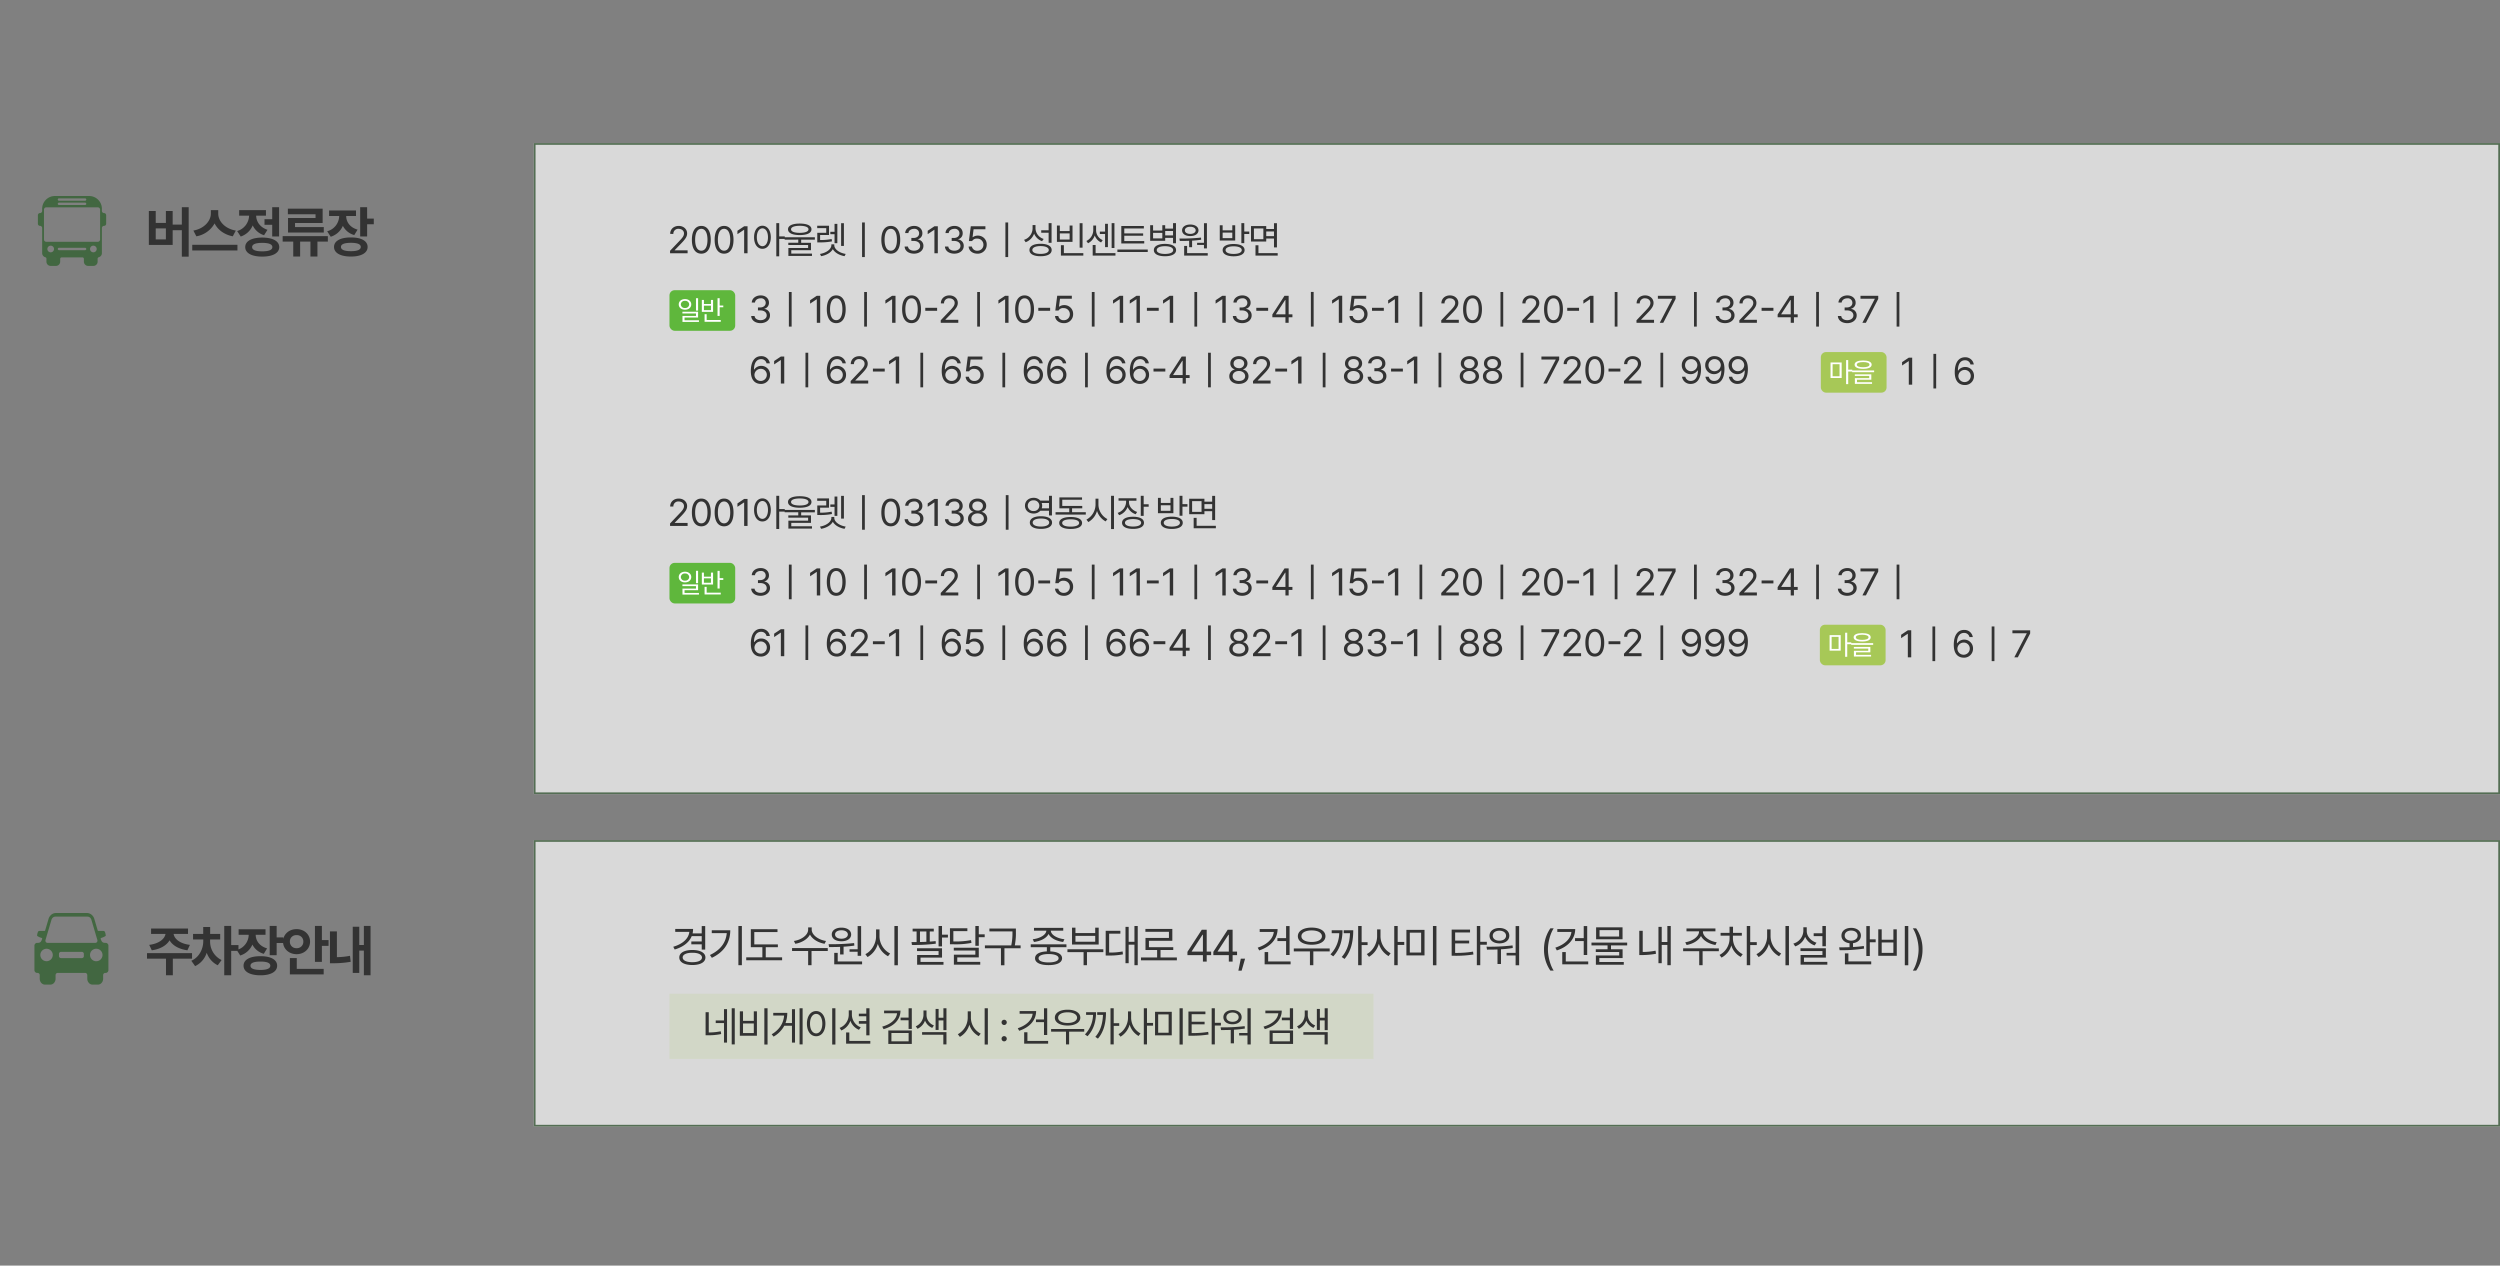 <svg xmlns="http://www.w3.org/2000/svg" xmlns:xlink="http://www.w3.org/1999/xlink" width="1440" height="729" viewBox="0 0 1440 729">
  <rect x="0" y="0" width="1440" height="729" fill="#808080" stroke="none"/>
  <defs>
    <clipPath id="clip-path">
      <rect id="사각형_4888" data-name="사각형 4888" width="1440" height="729" transform="translate(240 11396)" fill="#fff" stroke="#707070" stroke-width="1"/>
    </clipPath>
    <clipPath id="clip-path-2">
      <rect id="사각형_2380" data-name="사각형 2380" width="39.318" height="40.27" fill="#426741"/>
    </clipPath>
    <clipPath id="clip-path-3">
      <rect id="사각형_2389" data-name="사각형 2389" width="42.625" height="41.252" fill="#426741"/>
    </clipPath>
  </defs>
  <g id="마스크_그룹_152" data-name="마스크 그룹 152" transform="translate(-240 -11396)" clip-path="url(#clip-path)">
    <g id="사각형_2378" data-name="사각형 2378" transform="translate(547.47 11879.896)" fill="#fff" stroke="#426741" stroke-width="1" opacity="0.7">
      <rect width="1132.53" height="165" stroke="none"/>
      <rect x="0.5" y="0.5" width="1131.53" height="164" fill="none"/>
    </g>
    <rect id="사각형_4775" data-name="사각형 4775" width="405.534" height="37.577" transform="translate(625.614 11968.396)" fill="#a7c857" opacity="0.14"/>
    <g id="사각형_4774" data-name="사각형 4774" transform="translate(547.47 11478.42)" fill="#fff" stroke="#426741" stroke-width="1" opacity="0.7">
      <rect width="1132.53" height="375" stroke="none"/>
      <rect x="0.5" y="0.5" width="1131.53" height="374" fill="none"/>
    </g>
    <path id="패스_11068" data-name="패스 11068" d="M19.627-20.49H17.621v4.215H12.365a11.7,11.7,0,0,0,.279-2.539H2.361v1.676h8.125c-.419,3.91-3.809,6.957-9.268,8.582l.838,1.574c4.824-1.435,8.315-4.062,9.8-7.693h5.764v3.047H11.629v1.65h5.992v3.047h2.006ZM12.238-6.7C7.617-6.7,4.7-5.078,4.7-2.387c0,2.717,2.92,4.342,7.541,4.342,4.57,0,7.516-1.625,7.516-4.342C19.754-5.078,16.809-6.7,12.238-6.7Zm0,1.6c3.352-.025,5.51,1.016,5.535,2.717C17.748-.686,15.59.33,12.238.33c-3.4,0-5.586-1.016-5.586-2.717S8.836-5.129,12.238-5.1ZM40.747-20.516H38.741V2.057h2.006Zm-6.678,2.463H23.405v1.625h8.633c-.457,5.4-3.567,9.725-9.674,12.619l1.092,1.625C31.022-5.814,34.044-11.553,34.069-18.053ZM61.486-9.928H47.9v-7.109H61.257v-1.625H45.9V-8.3h6.652v5.84H43.255V-.787H63.923V-2.463H54.5V-8.3h6.982Zm19.49-8.48V-19.7H78.919v1.295c0,3.225-4.139,5.941-8.2,6.5l.813,1.625c3.5-.584,6.982-2.514,8.43-5.307,1.46,2.78,4.926,4.723,8.43,5.307l.813-1.625C85.14-12.467,80.976-15.234,80.976-18.408ZM90.218-7.795H69.652v1.676h9.268V2.057h1.955V-6.119h9.344Zm19.216-12.7h-2.006V-7.135h-4.672v1.447h4.672v2.336h2.006ZM109.992-.1H95.951V-5.027H93.945v6.6h16.047ZM90.7-10.029,90.975-8.4c1.892.013,4.063,0,6.348-.1v4.367h2.006V-8.607c2.069-.114,4.177-.317,6.2-.635l-.127-1.447A130.042,130.042,0,0,1,90.7-10.029Zm7.414-9.547c-3.326,0-5.586,1.574-5.586,3.936,0,2.412,2.26,3.91,5.586,3.91,3.3,0,5.561-1.5,5.586-3.91C103.67-18,101.41-19.576,98.109-19.576Zm0,1.523c2.133-.025,3.656.965,3.682,2.412-.025,1.473-1.549,2.438-3.682,2.438-2.209,0-3.707-.965-3.682-2.437C94.4-17.088,95.9-18.078,98.109-18.053Zm21.907,3.605v-4.113h-1.98v4.113c-.025,4.291-2.818,8.582-6.17,10.131l1.27,1.676a12.642,12.642,0,0,0,5.916-7.592A12.288,12.288,0,0,0,124.917-3.1l1.219-1.574A11.27,11.27,0,0,1,120.016-14.447ZM130.6-20.516H128.6V2.107H130.6Zm20.683,1.549H139.1v1.6h2.285v6.094c-1.028.025-2.006.025-2.92.025l.229,1.65a97.68,97.68,0,0,0,13.762-.736l-.1-1.5c-1.079.127-2.222.229-3.377.3v-5.84h2.311Zm4.748-1.549h-1.98v11.73h1.98v-5.078h3.4v-1.676h-3.4Zm0,12.822h-14.4v1.6h12.416v2.26H141.69V1.8h15.184V.178H143.645V-2.311h12.391ZM143.34-11.3v-6.068h3.682v5.941C145.778-11.35,144.546-11.312,143.34-11.3Zm27.29-7.9H160.6V-10h1.752a46.332,46.332,0,0,0,10.639-.787l-.254-1.6a46.432,46.432,0,0,1-10.182.762V-17.57h8.074Zm6.576-1.32h-1.98v11.4h1.98v-4.951h3.4v-1.65h-3.4Zm0,12.518h-14.4v1.625h12.416v2.361H162.861V1.752h15.184V.127H164.816V-2.437h12.391ZM198.58-19.043H183.32v1.65H196.6v.33a34.11,34.11,0,0,1-.686,7.719H180.73v1.65h9.242v9.8h2.006v-9.8H201.3v-1.65h-3.352a36.527,36.527,0,0,0,.635-7.719Zm29.113,9.09H207.127V-8.3h9.293v2.412c-4.3.178-6.8,1.574-6.8,3.961,0,2.514,2.895,3.936,7.795,3.936,4.85,0,7.744-1.422,7.77-3.936-.025-2.387-2.539-3.783-6.8-3.961V-8.3h9.318ZM217.41-4.367c3.58.025,5.764.914,5.764,2.438,0,1.5-2.184,2.387-5.764,2.387-3.631,0-5.789-.889-5.764-2.387C211.621-3.453,213.779-4.342,217.41-4.367Zm8.455-15.082H209.005v1.625h7.109c-.152,2.539-3.91,4.507-7.82,4.926l.711,1.574c3.72-.444,7.173-2.095,8.4-4.621,1.244,2.526,4.71,4.177,8.4,4.621l.736-1.574c-3.986-.419-7.719-2.387-7.846-4.926h7.16ZM248.94-7.109H228.272v1.625h9.293V2.057h1.955V-5.484h9.42ZM232.893-19.576h-1.98v9.725h15.361v-9.725h-2.006v3.123H232.893Zm0,8.1v-3.352h11.375v3.352Zm35.872-9.039h-1.9v9.09h-3.326v-8.582h-1.828V.889h1.828V-9.775h3.326V2.057h1.9Zm-10,2.768h-8.455V-3.529h1.447a39.247,39.247,0,0,0,8.48-.66l-.178-1.676a37.289,37.289,0,0,1-7.77.635V-16.1h6.475ZM291.307-2.412h-9.42V-6.678h7.338v-1.65H275.209V-12.01h13.482v-6.83H273.178v1.65h13.559v3.555H273.228v6.957h6.7v4.266h-9.293V-.736h20.668Zm6.084-1.346H306.3V0h2.184V-3.758h2.564V-5.764h-2.564V-18.383h-2.818L297.39-5.637Zm2.463-2.006v-.152l6.221-9.572h.229v9.725Zm12.462,2.006h8.912V0h2.184V-3.758h2.564V-5.764h-2.564V-18.383h-2.818L312.315-5.637Zm2.463-2.006v-.152L321-15.488h.229v9.725ZM330.591-1.7h-2.463l-1.4,6.906h1.879ZM356.225-20.49H354.22v6.957h-5v1.676h5v8.049h2.006Zm-6.906,1.727H339.011v1.676h8.125c-.444,4.088-4.062,7.325-9.268,9.039l.863,1.6C345.155-8.557,349.294-12.975,349.319-18.764ZM356.809-.1H343.886V-5.51h-2.031V1.574h14.955Zm22.516-7.465H358.658v1.676h9.293V2.057h1.955V-5.891h9.42ZM368.941-19.6c-4.748,0-7.947,1.9-7.947,4.977,0,3,3.2,4.9,7.947,4.9s7.947-1.9,7.947-4.9C376.888-17.7,373.689-19.6,368.941-19.6Zm0,1.625c3.5,0,5.916,1.32,5.916,3.352,0,2.006-2.412,3.3-5.916,3.3-3.529,0-5.916-1.295-5.891-3.3C363.025-16.656,365.412-17.977,368.941-17.977Zm28.788-2.539h-2.006V2.057h2.006V-9.521h3.428V-11.2h-3.428Zm-11.02,2.463h-6.221v1.676h4.342a18.236,18.236,0,0,1-5.053,12.188l1.6,1.143C385.465-7.389,386.684-12.67,386.709-18.053Zm6.2,0H387.42v1.676h3.605c-.178,4.71-1.244,9.725-4.773,13.711l1.625,1.117C392.092-6.475,392.879-12.7,392.9-18.053Zm15.686,3.605v-4.113h-1.955v4.113c-.025,4.113-2.641,8.455-5.941,10.08l1.27,1.6a12.765,12.765,0,0,0,5.688-7.541A12.186,12.186,0,0,0,413.212-3.2l1.219-1.6A11.378,11.378,0,0,1,408.591-14.447Zm9.9-6.068h-1.98V2.057h1.98V-9.623h3.783V-11.35h-3.783Zm15.458,2.234H423.516V-3.605h10.436Zm-8.48,1.6H432V-5.23h-6.525Zm15.336-3.834H438.8V2.107h2.006Zm19.363,2.057H449.582V-3.377h1.777a63.852,63.852,0,0,0,10.766-.736l-.229-1.65a57.627,57.627,0,0,1-10.309.736v-5.459h8.074v-1.625h-8.074v-4.672h8.582Zm5.891-2.057h-1.98V2.057h1.98V-9.725h3.783v-1.7H466.06Zm22.389.025h-2.031V-5.053h-5.205v1.523h5.205V2.082h2.031ZM469.661-8.607l.279,1.7c1.815,0,3.872-.013,6.043-.1V1.371h2.006v-8.48a61.574,61.574,0,0,0,6.8-.736l-.127-1.5A111.011,111.011,0,0,1,469.661-8.607ZM477.1-19.373c-3.377,0-5.713,1.8-5.713,4.443,0,2.691,2.336,4.418,5.713,4.418,3.352,0,5.688-1.727,5.688-4.418C482.788-17.57,480.452-19.373,477.1-19.373Zm0,1.549c2.209,0,3.809,1.193,3.809,2.895,0,1.727-1.6,2.869-3.809,2.869-2.285,0-3.859-1.143-3.834-2.869C473.241-16.631,474.815-17.824,477.1-17.824ZM502.78-7.008A21.1,21.1,0,0,0,506.436,5.18h1.93c-1.727-2.514-3.326-7.668-3.326-12.187s1.6-9.648,3.326-12.162h-1.93A20.962,20.962,0,0,0,502.78-7.008ZM527.658-20.49h-2.006v6.957h-5v1.676h5v8.049h2.006Zm-6.906,1.727H510.443v1.676h8.125c-.444,4.088-4.062,7.325-9.268,9.039l.863,1.6C516.588-8.557,520.726-12.975,520.752-18.764ZM528.242-.1H515.318V-5.51h-2.031V1.574h14.955Zm22.44-10.867H530.116v1.625h9.268v2.234H532.6v1.549h13.482v2.006H532.655V1.8h16.072V.229H534.635V-2.057h13.406V-7.109h-6.678V-9.344h9.318Zm-2.666-8.785H532.782v6.881h15.234Zm-13.254,1.6h11.273v3.682H534.762Zm41.021-2.361h-1.955v9.191h-3.25v-8.684H568.7V.889h1.879V-9.623h3.25V2.057h1.955Zm-16.148,2.768h-1.98V-3.783h1.4a45.612,45.612,0,0,0,8.227-.736L567.024-6.3a38.24,38.24,0,0,1-7.389.736Zm34.673.432v-.152h7.211v-1.625H584.838v1.625h7.236v.152c0,3.021-4.037,5.586-7.947,6.17l.787,1.574c3.466-.6,6.906-2.476,8.277-5.205,1.371,2.729,4.8,4.608,8.328,5.205l.736-1.574C598.32-11.73,594.283-14.295,594.308-17.316Zm9.166,9.674H582.908v1.65h9.268V2.057h1.955V-5.992h9.344Zm8.12-5.51v-1.8h5.129V-16.58h-5.078v-3.5h-2.006v3.5h-5.154v1.625h5.18v1.8a10.7,10.7,0,0,1-5.789,9.293l1.143,1.549a11.6,11.6,0,0,0,5.662-7.008,11,11,0,0,0,5.383,6.6l1.168-1.549A10.3,10.3,0,0,1,611.594-13.152Zm9.953-7.363h-1.98V2.057h1.98v-11.6h3.783v-1.7h-3.783Zm11.725,6.068v-4.113h-1.98v4.113c-.025,4.291-2.818,8.582-6.17,10.131l1.27,1.676a12.642,12.642,0,0,0,5.916-7.592A12.288,12.288,0,0,0,638.173-3.1l1.219-1.574A11.27,11.27,0,0,1,633.273-14.447Zm10.588-6.068h-2.006V2.107h2.006Zm21.272,0h-2.006v4.164H658.1v1.65h5.027v5.865h2.006Zm0,12.822H650.508v1.6h12.645v2.26H650.559V1.752h15.412V.152H652.514V-2.311h12.619Zm-11.02-9.953v-2.133h-1.955v2.133a7.9,7.9,0,0,1-5.764,7.262l1.092,1.6a9.332,9.332,0,0,0,5.688-5.51,9.263,9.263,0,0,0,5.484,4.951l1.066-1.549C656.424-11.984,654.088-14.676,654.114-17.646Zm25.584-1.8c-3.3,0-5.611,1.777-5.586,4.469-.025,2.361,1.854,4.063,4.646,4.367v2.285c-2.158.076-4.215.089-5.967.076l.254,1.65a82.468,82.468,0,0,0,14.092-.914l-.152-1.5a57.123,57.123,0,0,1-6.221.584v-2.209c2.717-.33,4.545-2.019,4.545-4.342C685.308-17.672,683-19.449,679.7-19.449Zm0,1.549c2.209,0,3.707,1.168,3.732,2.92-.025,1.7-1.523,2.869-3.732,2.895-2.184-.025-3.732-1.193-3.707-2.895C675.965-16.732,677.514-17.9,679.7-17.9Zm10.74-2.59h-2.006V-3.225h2.006v-7.922h3.377v-1.7h-3.377ZM691.25-.127H678.1v-4.6h-2.006V1.549H691.25ZM712.6-20.516h-2.006V2.107H712.6Zm-15.311,1.93h-1.98V-3.352h10.664V-18.586h-1.955v5.967h-6.729Zm0,13.559V-11.02h6.729v5.992Zm23.507-1.98a20.962,20.962,0,0,0-3.656-12.162h-1.93c1.727,2.514,3.326,7.643,3.326,12.162s-1.6,9.674-3.326,12.188h1.93A21.1,21.1,0,0,0,720.794-7.008Z" transform="translate(626.573 11949.896)" fill="#333"/>
    <path id="패스_11069" data-name="패스 11069" d="M3.7-16.664H1.875V-3.375H3.188a35.205,35.205,0,0,0,7.664-.7l-.258-1.594a33.614,33.614,0,0,1-6.891.68ZM18.68-18.937H16.922V1.9H18.68Zm-4.453.516H12.469v6.516H7.711v1.523h4.758V.844h1.758Zm23.339-.516H35.714V1.945h1.852ZM23.433-17.156H21.6V-3.094h9.844V-17.156h-1.8v5.508H23.433Zm0,12.516v-5.531h6.211v5.531Zm34.331-14.3H56.006V1.9h1.758Zm-4.383.563H51.623v7.992H47.9a17.023,17.023,0,0,0,1.031-5.883H40.842v1.523H47.1c-.34,4.359-2.613,8.121-7.148,10.8L41.03-2.6a15.859,15.859,0,0,0,6.188-6.281h4.406V.844h1.758Zm23.269-.562H74.8V1.945H76.65ZM65.564-17.32c-3.117.023-5.32,2.836-5.32,7.266s2.2,7.242,5.32,7.242c3.094,0,5.32-2.812,5.32-7.242S68.658-17.3,65.564-17.32Zm0,1.641c2.086.023,3.539,2.227,3.539,5.625s-1.453,5.6-3.539,5.6-3.539-2.2-3.539-5.6S63.478-15.656,65.564-15.68Zm20.573.609v-2.672h-1.8v2.672a8.207,8.207,0,0,1-5.273,7.453l1.008,1.477a9.326,9.326,0,0,0,5.2-5.6,8.917,8.917,0,0,0,4.945,5.227l1.031-1.43A7.907,7.907,0,0,1,86.137-15.07Zm10.148-3.844H94.434v3.094H90.145V-14.3h4.289v2.766H90.145v1.5h4.289v6.68h1.852Zm.469,18.82H84.661V-4.969H82.809V1.453H96.755Zm17.381-17.484h-9.445v1.523h7.477c-.4,3.539-3.574,6.3-8.555,7.711l.773,1.453C110.386-8.6,114.113-12.352,114.136-17.578Zm6.516-1.336H118.8v5.367h-4.617V-12H118.8v4.969h1.852Zm0,12.773H107.128V1.617h13.523ZM108.909-4.664h9.914V.117h-9.914Zm20.222-10.2v-2.789h-1.758v2.789a7.369,7.369,0,0,1-4.43,6.328l1.008,1.43a8.384,8.384,0,0,0,4.313-4.711,7.55,7.55,0,0,0,4.148,4.2l.984-1.43A6.447,6.447,0,0,1,129.131-14.859Zm11.484-4.055h-1.758v5.438h-2.766v-5.062h-1.734V-6.445h1.734V-11.93h2.766v5.6h1.758Zm0,13.734H126.577v1.523h12.234V1.9h1.8Zm14.077-8.156v-3.8h-1.828v3.8a10.871,10.871,0,0,1-5.7,9.352l1.172,1.547A11.669,11.669,0,0,0,153.8-9.445a11.343,11.343,0,0,0,5.414,6.586l1.125-1.453A10.4,10.4,0,0,1,154.692-13.336Zm9.773-5.6h-1.852V1.945h1.852ZM173.855.141a1.516,1.516,0,0,0,1.5-1.523,1.511,1.511,0,0,0-1.5-1.5,1.5,1.5,0,0,0-1.5,1.5A1.5,1.5,0,0,0,173.855.141Zm0-9.422a1.516,1.516,0,0,0,1.5-1.523,1.511,1.511,0,0,0-1.5-1.5,1.5,1.5,0,0,0-1.5,1.5A1.5,1.5,0,0,0,173.855-9.281Zm24.788-9.633h-1.852v6.422h-4.617v1.547h4.617v7.43h1.852Zm-6.375,1.594h-9.516v1.547h7.5C189.841-12,186.5-9.012,181.7-7.43l.8,1.477C188.423-7.9,192.244-11.977,192.267-17.32ZM199.181-.094h-11.93V-5.086h-1.875V1.453h13.8Zm20.784-6.891H200.888v1.547h8.578V1.9h1.8V-5.437h8.7ZM210.38-18.094c-4.383,0-7.336,1.758-7.336,4.594,0,2.766,2.953,4.523,7.336,4.523s7.336-1.758,7.336-4.523C217.716-16.336,214.763-18.094,210.38-18.094Zm0,1.5c3.234,0,5.461,1.219,5.461,3.094,0,1.852-2.227,3.047-5.461,3.047-3.258,0-5.461-1.2-5.437-3.047C204.919-15.375,207.122-16.594,210.38-16.594Zm26.573-2.344H235.1V1.9h1.852V-8.789h3.164v-1.547h-3.164Zm-10.172,2.273h-5.742v1.547h4.008a16.833,16.833,0,0,1-4.664,11.25l1.477,1.055C225.633-6.82,226.758-11.7,226.781-16.664Zm5.719,0h-5.062v1.547h3.328c-.164,4.348-1.148,8.977-4.406,12.656l1.5,1.031C231.75-5.977,232.477-11.719,232.5-16.664Zm14.48,3.328v-3.8h-1.8v3.8c-.023,3.8-2.437,7.8-5.484,9.3l1.172,1.477a11.783,11.783,0,0,0,5.25-6.961,11.249,11.249,0,0,0,5.133,6.563L252.37-4.43A10.5,10.5,0,0,1,246.98-13.336Zm9.141-5.6h-1.828V1.9h1.828V-8.883h3.492v-1.594H256.12Zm14.269,2.063h-9.633V-3.328h9.633ZM262.561-15.4h6.023v10.57h-6.023Zm14.156-3.539h-1.852V1.945h1.852Zm13.05,1.9h-9.773V-3.117h1.641a58.94,58.94,0,0,0,9.938-.68l-.211-1.523a53.194,53.194,0,0,1-9.516.68V-9.68H289.3v-1.5h-7.453v-4.312h7.922Zm5.438-1.9h-1.828V1.9H295.2V-8.977H298.7v-1.57H295.2Zm20.667.023H314v14.25h-4.8v1.406H314v5.18h1.875ZM298.528-7.945l.258,1.57c1.676,0,3.574-.012,5.578-.094V1.266h1.852V-6.562a56.837,56.837,0,0,0,6.281-.68l-.117-1.383A102.472,102.472,0,0,1,298.528-7.945Zm6.867-9.937c-3.117,0-5.273,1.664-5.273,4.1,0,2.484,2.156,4.078,5.273,4.078,3.094,0,5.25-1.594,5.25-4.078C310.645-16.219,308.489-17.883,305.4-17.883Zm0,1.43c2.039,0,3.516,1.1,3.516,2.672,0,1.594-1.477,2.648-3.516,2.648-2.109,0-3.562-1.055-3.539-2.648C301.833-15.352,303.286-16.453,305.4-16.453Zm28.35-1.125H324.3v1.523h7.477c-.4,3.539-3.574,6.3-8.555,7.711L324-6.891C330-8.6,333.722-12.352,333.745-17.578Zm6.516-1.336h-1.852v5.367h-4.617V-12h4.617v4.969h1.852Zm0,12.773H326.737V1.617h13.523ZM328.519-4.664h9.914V.117h-9.914Zm20.222-10.2v-2.789h-1.758v2.789a7.369,7.369,0,0,1-4.43,6.328l1.008,1.43a8.384,8.384,0,0,0,4.313-4.711,7.55,7.55,0,0,0,4.148,4.2l.984-1.43A6.447,6.447,0,0,1,348.741-14.859Zm11.484-4.055h-1.758v5.438H355.7v-5.062h-1.734V-6.445H355.7V-11.93h2.766v5.6h1.758Zm0,13.734H346.186v1.523H358.42V1.9h1.8Z" transform="translate(644.546 11995.686)" fill="#333"/>
    <path id="패스_11067" data-name="패스 11067" d="M26.781-9.875H.844v3.188H11.781V2.875h3.938V-6.687H26.781ZM24.469-24.062H3.188v3.125H11.5c-.453,2.781-3.625,5.578-9.375,6.281l1.469,3.125c4.953-.672,8.5-2.812,10.25-5.75,1.7,2.938,5.281,5.078,10.281,5.75l1.438-3.125c-5.844-.7-8.984-3.5-9.375-6.281h8.281Zm12.713,7.406V-17.75h5.813v-3.187H37.213v-4h-4v4H27.369v3.188h5.875v1.094c-.031,4.281-2.25,9.125-6.875,11.156l2.188,3.094a12.807,12.807,0,0,0,6.688-7.719,12.46,12.46,0,0,0,6.344,7.219l2.219-3A11.834,11.834,0,0,1,37.181-16.656Zm12.156-8.906h-4V2.875h4V-11.187h4.188v-3.344H49.338Zm19.775,1.906h-15.5v3.188h5.813a9.253,9.253,0,0,1-6.906,8.781L54.55-8.531a11.253,11.253,0,0,0,7-6.281A10.51,10.51,0,0,0,68.113-9.5l1.906-3.125c-4.547-1.328-6.531-4.531-6.563-7.844h5.656Zm6.406-1.906h-4V-8.687h4v-7.031h3.844v-3.25H75.519ZM66.206-8.125c-6.031-.031-9.75,2-9.75,5.469s3.719,5.531,9.75,5.531c5.906,0,9.594-2.062,9.594-5.531S72.113-8.156,66.206-8.125Zm0,3.094c3.688,0,5.656.781,5.656,2.375,0,1.625-1.969,2.438-5.656,2.438-3.75,0-5.781-.812-5.75-2.437C60.425-4.25,62.456-5.031,66.206-5.031Zm35.369-20.531h-4V-4.844h4v-9.25h3.844v-3.312h-3.844Zm1.031,24.75h-15.5V-7.031H83.137V2.375h19.469ZM87.012-23.719c-4.375,0-7.812,3-7.812,7.219,0,4.156,3.438,7.219,7.813,7.219,4.344,0,7.75-3.062,7.75-7.219C94.762-20.719,91.356-23.719,87.012-23.719Zm0,3.469a3.607,3.607,0,0,1,3.875,3.75,3.659,3.659,0,0,1-3.875,3.75,3.642,3.642,0,0,1-3.875-3.75A3.591,3.591,0,0,1,87.012-20.25ZM129.6-25.562h-3.844v11H123.1V-25.094h-3.75V1.5h3.75V-11.344h2.656V2.875H129.6Zm-19.375,3.156h-4V-4.062h1.938a57.677,57.677,0,0,0,10-.844l-.406-3.437a44.057,44.057,0,0,1-7.531.781Z" transform="translate(323.831 11954.896)" fill="#333"/>
    <path id="패스_11066" data-name="패스 11066" d="M24.844-25.562H20.906v10.031H15.625v-7.844H11.719v6.906H5.875v-6.906H1.906V-3.812H15.625v-8.5h5.281V2.938h3.938ZM5.875-7v-6.344h5.844V-7ZM41.869-21.812v-2.062h-4.25v2.063c-.031,4.125-3.75,8.594-10.063,9.719l1.719,3.313a14.82,14.82,0,0,0,10.5-7.437c1.828,3.672,5.516,6.453,10.469,7.438l1.75-3.312C45.556-13.187,41.869-17.656,41.869-21.812ZM52.931-3.906H26.9V-.625H52.931ZM76.925-25.562H72.956v6.938H68.519v3.219h4.438v6.719h3.969Zm-9.719,17.5c-6.063.031-9.781,2.031-9.781,5.5,0,3.438,3.719,5.469,9.781,5.469S76.988.875,77.019-2.562C76.988-6.031,73.269-8.031,67.206-8.062Zm0,3.063c3.781,0,5.844.781,5.844,2.438,0,1.625-2.062,2.438-5.844,2.438s-5.813-.812-5.813-2.437C61.394-4.219,63.425-5,67.206-5Zm2.156-18.844H53.925v3.188h5.719a9.519,9.519,0,0,1-6.875,8.844l2.063,3.156a11.386,11.386,0,0,0,6.906-6.406,10.687,10.687,0,0,0,6.531,5.656l1.969-3.125C65.8-14,63.8-17.344,63.706-20.656h5.656Zm35.65,14.969H78.981V-5.75h6.094V2.875h3.969V-5.75h5.938V2.875h4.031V-5.75h6Zm-3-15.844H81.981v3.25H97.919v2.125H82.075v8.406h20.594v-3.187H86.106v-2.312h15.906Zm19.213,1.063h-15.5v3.188h5.813a9.253,9.253,0,0,1-6.906,8.781l2.031,3.156a11.253,11.253,0,0,0,7-6.281A10.51,10.51,0,0,0,120.225-9.5l1.906-3.125c-4.547-1.328-6.531-4.531-6.562-7.844h5.656Zm6.406-1.906h-4V-8.687h4v-7.031h3.844v-3.25h-3.844ZM118.319-8.125c-6.031-.031-9.75,2-9.75,5.469s3.719,5.531,9.75,5.531c5.906,0,9.594-2.062,9.594-5.531S124.225-8.156,118.319-8.125Zm0,3.094c3.688,0,5.656.781,5.656,2.375,0,1.625-1.969,2.438-5.656,2.438-3.75,0-5.781-.812-5.75-2.437C112.537-4.25,114.569-5.031,118.319-5.031Z" transform="translate(323.831 11540.896)" fill="#333"/>
    <g id="그룹_6060" data-name="그룹 6060" transform="translate(261.831 11508.896)">
      <g id="그룹_6059" data-name="그룹 6059" clip-path="url(#clip-path-2)">
        <path id="패스_8147" data-name="패스 8147" d="M38.091,9.825A1.227,1.227,0,0,1,36.865,8.6V7.372A7.372,7.372,0,0,0,29.493,0H9.825A7.372,7.372,0,0,0,2.454,7.372V8.6A1.227,1.227,0,0,1,1.227,9.825,1.228,1.228,0,0,0,0,11.052v4.913A1.226,1.226,0,0,0,1.227,17.2a1.227,1.227,0,0,1,1.227,1.227V32.9A2.46,2.46,0,0,0,4.3,35.28a.836.836,0,0,1,.613.817V37.81A2.459,2.459,0,0,0,7.372,40.27h3a2.459,2.459,0,0,0,2.459-2.459v-1.6a.854.854,0,0,1,.854-.854H25.637a.854.854,0,0,1,.854.854v1.6a2.459,2.459,0,0,0,2.459,2.459h3a2.454,2.454,0,0,0,2.454-2.454V36.1a.837.837,0,0,1,.613-.817A2.46,2.46,0,0,0,36.865,32.9V18.424A1.227,1.227,0,0,1,38.091,17.2a1.226,1.226,0,0,0,1.227-1.232V11.052a1.228,1.228,0,0,0-1.227-1.227M12.131,1.364H27.188a.679.679,0,0,1,0,1.358H12.131a.679.679,0,1,1,0-1.358m0,2.457H27.188a.679.679,0,1,1,0,1.358H12.131a.679.679,0,1,1,0-1.358M7.371,32.442a1.917,1.917,0,1,1,1.915-1.915,1.915,1.915,0,0,1-1.915,1.915M27.188,31.2H12.131a.679.679,0,1,1,0-1.358H27.188a.679.679,0,0,1,0,1.358m4.764,1.238a1.917,1.917,0,1,1,1.915-1.915,1.915,1.915,0,0,1-1.915,1.915m3.877-7.426a1.369,1.369,0,0,1-1.369,1.369H4.859A1.369,1.369,0,0,1,3.49,25.016V7.887A1.369,1.369,0,0,1,4.859,6.518h29.6a1.369,1.369,0,0,1,1.369,1.369Z" fill="#426741"/>
      </g>
    </g>
    <path id="패스_11063" data-name="패스 11063" d="M1.461,0h10.1V-1.719H4.146v-.129L7.713-5.521c2.75-2.836,3.566-4.189,3.566-5.93,0-2.428-2.02-4.318-4.834-4.318s-4.941,1.848-4.92,4.6H3.352a2.8,2.8,0,0,1,3.029-2.922c1.74,0,3.094,1.053,3.094,2.643,0,1.439-.881,2.492-2.729,4.447L1.439-1.418Zm18,.215c3.438,0,5.436-2.9,5.436-7.992,0-5.049-2.02-7.992-5.436-7.992s-5.436,2.943-5.436,7.992C14.029-2.686,16.006.215,19.465.215Zm0-1.719C17.209-1.5,15.9-3.76,15.9-7.777s1.332-6.316,3.566-6.316,3.545,2.3,3.545,6.316S21.7-1.5,19.465-1.5ZM32.57.215c3.438,0,5.436-2.9,5.436-7.992,0-5.049-2.02-7.992-5.436-7.992s-5.436,2.943-5.436,7.992C27.135-2.686,29.111.215,32.57.215Zm0-1.719C30.314-1.5,29-3.76,29-7.777s1.332-6.316,3.566-6.316,3.545,2.3,3.545,6.316S34.8-1.5,32.57-1.5ZM46.084-15.555H44.129l-3.867,2.578v1.955l3.781-2.514h.086V0h1.955Zm8.572-.322c-2.836.021-4.812,2.6-4.812,6.66s1.977,6.639,4.813,6.639c2.814,0,4.813-2.578,4.834-6.639C59.469-13.277,57.471-15.855,54.656-15.877Zm0,1.5c1.912.021,3.2,2.041,3.2,5.156s-1.289,5.135-3.2,5.135c-1.891,0-3.223-2.02-3.223-5.135S52.766-14.352,54.656-14.373Zm9.668-2.986H62.648V1.74h1.676V-8.271h3.2V-9.732h-3.2Zm11.834.236c-4.254,0-6.768,1.182-6.768,3.309,0,2.148,2.514,3.309,6.768,3.33,4.254-.021,6.746-1.182,6.746-3.33C82.9-15.941,80.412-17.123,76.158-17.123Zm0,1.289c3.158.021,5.027.752,5.027,2.02,0,1.311-1.869,2.02-5.027,2.041-3.18-.021-5.027-.73-5.006-2.041C71.13-15.082,72.978-15.812,76.158-15.834Zm8.7,6.617h-17.4v1.354H75.3v1.8H69.562V-4.77H80.97v1.74H69.605V1.525H83.2V.193H71.281V-1.783H82.625V-6.059h-5.65v-1.8h7.885Zm8.16-6.66H86.208V-14.5h5.2v2.686H86.251v5.521h1.225a34,34,0,0,0,7.24-.58l-.193-1.354a32.3,32.3,0,0,1-6.639.58v-2.879h5.135Zm8.572-1.461H99.98V-4.232h1.611Zm-3.781.408H96.2v4.555H93.771V-11H96.2v5.178H97.81ZM96.048-4.684v-.494H94.372v.494C94.351-2.17,91.128-.15,87.8.365l.666,1.289c2.847-.483,5.586-1.934,6.746-4.061,1.16,2.127,3.9,3.577,6.746,4.061l.666-1.289C99.271-.15,96.048-2.17,96.048-4.684Zm17.591-13.062h-1.59V2.191h1.59ZM128.588.215c3.438,0,5.436-2.9,5.436-7.992,0-5.049-2.02-7.992-5.436-7.992s-5.436,2.943-5.436,7.992C123.153-2.686,125.129.215,128.588.215Zm0-1.719c-2.256,0-3.566-2.256-3.566-6.273s1.332-6.316,3.566-6.316,3.545,2.3,3.545,6.316S130.823-1.5,128.588-1.5ZM141.973.215c3.094,0,5.436-1.891,5.414-4.447a3.6,3.6,0,0,0-3.244-3.738v-.107a3.46,3.46,0,0,0,2.643-3.523c.021-2.234-1.783-4.168-4.748-4.168-2.771,0-5.049,1.654-5.156,4.125h1.869c.086-1.525,1.611-2.449,3.266-2.449a2.6,2.6,0,0,1,2.9,2.6c0,1.611-1.311,2.664-3.2,2.664h-1.268v1.7h1.268c2.428,0,3.781,1.2,3.781,2.9,0,1.611-1.5,2.729-3.545,2.729-1.848,0-3.33-.924-3.437-2.406h-1.955C136.666-1.439,138.879.215,141.973.215Zm13.707-15.77h-1.955l-3.867,2.578v1.955l3.781-2.514h.086V0h1.955ZM165.2.215c3.094,0,5.436-1.891,5.414-4.447a3.6,3.6,0,0,0-3.244-3.738v-.107A3.46,3.46,0,0,0,170.01-11.6c.021-2.234-1.783-4.168-4.748-4.168-2.771,0-5.049,1.654-5.156,4.125h1.869c.086-1.525,1.611-2.449,3.266-2.449a2.6,2.6,0,0,1,2.9,2.6c0,1.611-1.311,2.664-3.2,2.664h-1.268v1.7h1.268c2.428,0,3.781,1.2,3.781,2.9,0,1.611-1.5,2.729-3.545,2.729-1.848,0-3.33-.924-3.437-2.406h-1.955C159.891-1.439,162.1.215,165.2.215Zm13.277,0a5.11,5.11,0,0,0,5.371-5.178,5.029,5.029,0,0,0-5.156-5.221,4.75,4.75,0,0,0-2.836.9h-.15l.58-4.555h6.811v-1.719h-8.422l-1.1,8.508h1.869a3,3,0,0,1,2.9-1.4,3.48,3.48,0,0,1,3.609,3.523,3.365,3.365,0,0,1-3.48,3.438A2.993,2.993,0,0,1,175.3-3.91h-1.869C173.534-1.525,175.661.215,178.475.215ZM196.2-17.746h-1.59V2.191h1.59Zm15.744,3.395v-1.912h-1.676v1.977a7.027,7.027,0,0,1-4.92,6.531l.924,1.375a8.246,8.246,0,0,0,4.877-4.941,7.833,7.833,0,0,0,4.576,4.361l.945-1.311A6.551,6.551,0,0,1,211.943-14.352Zm9.26-3.008h-1.7v4.1h-4.254v1.4h4.254v5.822h1.7ZM214.865-5.479c-3.975,0-6.4,1.311-6.4,3.609,0,2.277,2.428,3.566,6.4,3.566s6.4-1.289,6.4-3.566C221.268-4.168,218.84-5.479,214.865-5.479Zm0,1.332c2.922,0,4.727.859,4.727,2.277,0,1.375-1.8,2.213-4.727,2.213s-4.748-.838-4.727-2.213C210.117-3.287,211.943-4.146,214.865-4.146Zm11.1-11.838h-1.676v9.41h8.98v-9.41H231.6v3.2h-5.629Zm0,8.057v-3.523H231.6v3.523Zm13.084-9.41h-1.676V-3.244h1.676ZM239.5-.086H228.289V-4.662h-1.7V1.332H239.5Zm17.914-17.273h-1.611v14.33h1.611Zm-3.76.387h-1.633V-12.5h-3.008v1.4h3.008v7.541h1.633ZM258-.086h-11.43V-4.791h-1.676V1.332H258Zm-11.15-13.062v-2.857h-1.633v2.857a7.069,7.069,0,0,1-3.953,6.059l.945,1.311a7.91,7.91,0,0,0,3.867-4.49,7.021,7.021,0,0,0,3.652,4.018l.945-1.332A6.16,6.16,0,0,1,246.847-13.148Zm27.732,6.123H263.085V-10.1h10.871v-1.354H263.085v-2.836h11.279v-1.418h-13V-5.65h13.213Zm2.02,4.877H259.11v1.4H276.6Zm3.068-14.029h-1.676V-7.2h8.658v-1.7h4.512v3.115h1.7v-11.58h-1.7v3.137h-4.512v-1.955h-1.654v3.072h-5.328Zm0,7.605v-3.18h5.328v3.18Zm6.854,3.158c-3.975.021-6.4,1.311-6.4,3.588,0,2.234,2.428,3.523,6.4,3.523s6.4-1.289,6.4-3.523C292.922-4.1,290.495-5.393,286.52-5.414Zm0,1.332c2.922,0,4.727.838,4.727,2.256,0,1.375-1.8,2.191-4.727,2.191s-4.748-.816-4.727-2.191C281.772-3.244,283.6-4.082,286.52-4.082Zm.129-6.209v-2.557h4.512v2.557Zm24.037-7.047h-1.7v11.3h-3.953v1.225h3.953v1.977h1.7Zm.473,17.252H299.277V-4.254h-1.7V1.332h13.578Zm-16.328-8.4.236,1.375c1.6.011,3.438,0,5.371-.086v3.7h1.7V-7.283c1.751-.1,3.534-.269,5.242-.537l-.107-1.225A110.035,110.035,0,0,1,294.83-8.486Zm6.273-8.078c-2.814,0-4.727,1.332-4.727,3.33,0,2.041,1.912,3.309,4.727,3.309,2.793,0,4.705-1.268,4.727-3.309C305.809-15.232,303.9-16.564,301.1-16.564Zm0,1.289c1.8-.021,3.094.816,3.115,2.041-.021,1.246-1.311,2.063-3.115,2.063-1.869,0-3.137-.816-3.115-2.062C297.967-14.459,299.234-15.3,301.1-15.275ZM326.081-5.35c-3.932,0-6.338,1.289-6.338,3.523,0,2.256,2.406,3.545,6.338,3.566,3.932-.021,6.295-1.311,6.295-3.566C332.376-4.061,330.013-5.35,326.081-5.35Zm0,1.332c2.9.021,4.662.816,4.662,2.191S328.982.365,326.081.365c-2.879,0-4.662-.816-4.641-2.191C321.419-3.2,323.2-4,326.081-4.018ZM332.2-17.359h-1.676V-5.865H332.2v-5.242h2.879v-1.439H332.2Zm-12.461,1.2h-1.654v8.809h8.895v-8.809h-1.676v2.922h-5.564Zm0,7.434V-11.9h5.564v3.18Zm25.111-6.961h-8.766v8.916h8.766V-8.486h4.469v5.092h1.7V-17.338h-1.7v3.352h-4.469Zm-7.09,1.4H343.2v6.166h-5.436ZM351.45-.086H340.364V-4.641h-1.7V1.332H351.45Zm-6.6-9.8v-2.686h4.469v2.686Z" transform="translate(624.5 11541.896)" fill="#333"/>
    <path id="패스_11061" data-name="패스 11061" d="M1.461,0h10.1V-1.719H4.146v-.129L7.713-5.521c2.75-2.836,3.566-4.189,3.566-5.93,0-2.428-2.02-4.318-4.834-4.318s-4.941,1.848-4.92,4.6H3.352a2.8,2.8,0,0,1,3.029-2.922c1.74,0,3.094,1.053,3.094,2.643,0,1.439-.881,2.492-2.729,4.447L1.439-1.418Zm18,.215c3.438,0,5.436-2.9,5.436-7.992,0-5.049-2.02-7.992-5.436-7.992s-5.436,2.943-5.436,7.992C14.029-2.686,16.006.215,19.465.215Zm0-1.719C17.209-1.5,15.9-3.76,15.9-7.777s1.332-6.316,3.566-6.316,3.545,2.3,3.545,6.316S21.7-1.5,19.465-1.5ZM32.57.215c3.438,0,5.436-2.9,5.436-7.992,0-5.049-2.02-7.992-5.436-7.992s-5.436,2.943-5.436,7.992C27.135-2.686,29.111.215,32.57.215Zm0-1.719C30.314-1.5,29-3.76,29-7.777s1.332-6.316,3.566-6.316,3.545,2.3,3.545,6.316S34.8-1.5,32.57-1.5ZM46.084-15.555H44.129l-3.867,2.578v1.955l3.781-2.514h.086V0h1.955Zm8.572-.322c-2.836.021-4.812,2.6-4.812,6.66s1.977,6.639,4.813,6.639c2.814,0,4.813-2.578,4.834-6.639C59.469-13.277,57.471-15.855,54.656-15.877Zm0,1.5c1.912.021,3.2,2.041,3.2,5.156s-1.289,5.135-3.2,5.135c-1.891,0-3.223-2.02-3.223-5.135S52.766-14.352,54.656-14.373Zm9.668-2.986H62.648V1.74h1.676V-8.271h3.2V-9.732h-3.2Zm11.834.236c-4.254,0-6.768,1.182-6.768,3.309,0,2.148,2.514,3.309,6.768,3.33,4.254-.021,6.746-1.182,6.746-3.33C82.9-15.941,80.412-17.123,76.158-17.123Zm0,1.289c3.158.021,5.027.752,5.027,2.02,0,1.311-1.869,2.02-5.027,2.041-3.18-.021-5.027-.73-5.006-2.041C71.13-15.082,72.978-15.812,76.158-15.834Zm8.7,6.617h-17.4v1.354H75.3v1.8H69.562V-4.77H80.97v1.74H69.605V1.525H83.2V.193H71.281V-1.783H82.625V-6.059h-5.65v-1.8h7.885Zm8.16-6.66H86.208V-14.5h5.2v2.686H86.251v5.521h1.225a34,34,0,0,0,7.24-.58l-.193-1.354a32.3,32.3,0,0,1-6.639.58v-2.879h5.135Zm8.572-1.461H99.98V-4.232h1.611Zm-3.781.408H96.2v4.555H93.771V-11H96.2v5.178H97.81ZM96.048-4.684v-.494H94.372v.494C94.351-2.17,91.128-.15,87.8.365l.666,1.289c2.847-.483,5.586-1.934,6.746-4.061,1.16,2.127,3.9,3.577,6.746,4.061l.666-1.289C99.271-.15,96.048-2.17,96.048-4.684Zm17.591-13.062h-1.59V2.191h1.59ZM128.588.215c3.438,0,5.436-2.9,5.436-7.992,0-5.049-2.02-7.992-5.436-7.992s-5.436,2.943-5.436,7.992C123.153-2.686,125.129.215,128.588.215Zm0-1.719c-2.256,0-3.566-2.256-3.566-6.273s1.332-6.316,3.566-6.316,3.545,2.3,3.545,6.316S130.823-1.5,128.588-1.5ZM141.973.215c3.094,0,5.436-1.891,5.414-4.447a3.6,3.6,0,0,0-3.244-3.738v-.107a3.46,3.46,0,0,0,2.643-3.523c.021-2.234-1.783-4.168-4.748-4.168-2.771,0-5.049,1.654-5.156,4.125h1.869c.086-1.525,1.611-2.449,3.266-2.449a2.6,2.6,0,0,1,2.9,2.6c0,1.611-1.311,2.664-3.2,2.664h-1.268v1.7h1.268c2.428,0,3.781,1.2,3.781,2.9,0,1.611-1.5,2.729-3.545,2.729-1.848,0-3.33-.924-3.437-2.406h-1.955C136.666-1.439,138.879.215,141.973.215Zm13.707-15.77h-1.955l-3.867,2.578v1.955l3.781-2.514h.086V0h1.955ZM165.2.215c3.094,0,5.436-1.891,5.414-4.447a3.6,3.6,0,0,0-3.244-3.738v-.107A3.46,3.46,0,0,0,170.01-11.6c.021-2.234-1.783-4.168-4.748-4.168-2.771,0-5.049,1.654-5.156,4.125h1.869c.086-1.525,1.611-2.449,3.266-2.449a2.6,2.6,0,0,1,2.9,2.6c0,1.611-1.311,2.664-3.2,2.664h-1.268v1.7h1.268c2.428,0,3.781,1.2,3.781,2.9,0,1.611-1.5,2.729-3.545,2.729-1.848,0-3.33-.924-3.437-2.406h-1.955C159.891-1.439,162.1.215,165.2.215Zm13.406,0c3.244,0,5.521-1.8,5.543-4.34a3.961,3.961,0,0,0-3.18-3.953v-.086a3.5,3.5,0,0,0,2.578-3.48c-.021-2.385-2.105-4.125-4.941-4.125s-4.92,1.74-4.92,4.125a3.434,3.434,0,0,0,2.557,3.48v.086a3.884,3.884,0,0,0-3.158,3.953C173.061-1.59,175.338.215,178.6.215Zm0-1.7c-2.234,0-3.631-1.117-3.588-2.75-.043-1.719,1.5-2.986,3.588-2.986s3.609,1.268,3.609,2.986C182.213-2.6,180.838-1.482,178.6-1.482Zm0-7.369c-1.783,0-3.051-1.074-3.051-2.643,0-1.547,1.2-2.6,3.051-2.6,1.826,0,3.051,1.053,3.051,2.6A2.755,2.755,0,0,1,178.6-8.852Zm17.811-8.895h-1.59V2.191h1.59ZM210.848-16.2c-2.857-.021-4.963,1.848-4.963,4.533,0,2.664,2.105,4.533,4.963,4.512a5.045,5.045,0,0,0,3.889-1.611h4.984v2.729h1.7V-17.359h-1.7v2.771h-5.006A4.966,4.966,0,0,0,210.848-16.2Zm0,1.461a3.08,3.08,0,0,1,3.309,3.072,3.105,3.105,0,0,1-3.309,3.072,3.106,3.106,0,0,1-3.352-3.072A3.081,3.081,0,0,1,210.848-14.738Zm4.232,9.152c-3.975,0-6.4,1.332-6.4,3.631,0,2.32,2.428,3.652,6.4,3.652,3.953,0,6.4-1.332,6.4-3.652C221.482-4.254,219.033-5.586,215.08-5.586Zm0,1.311c2.943,0,4.748.881,4.748,2.32s-1.8,2.3-4.748,2.3c-2.922,0-4.748-.859-4.748-2.3S212.158-4.275,215.08-4.275Zm.451-8.937h4.189v3.051h-4.189a4.554,4.554,0,0,0,.258-1.5A4.765,4.765,0,0,0,215.531-13.213Zm25.39,5.307h-7.906v-2.234h5.865v-1.375H227.365V-15.1h11.387v-1.354H225.711v6.316h5.672v2.234H223.5v1.354h17.424ZM232.2-5.156c-4.125,0-6.6,1.246-6.6,3.438,0,2.213,2.471,3.438,6.6,3.459,4.1-.021,6.553-1.246,6.574-3.459C238.752-3.91,236.3-5.156,232.2-5.156Zm0,1.332c3.029,0,4.877.795,4.877,2.105,0,1.332-1.848,2.105-4.877,2.105-3.072,0-4.9-.773-4.877-2.105C227.3-3.029,229.127-3.824,232.2-3.824Zm16-8.4v-3.48h-1.676v3.48A9.965,9.965,0,0,1,241.3-3.652l1.074,1.418a10.7,10.7,0,0,0,5.006-6.424,10.4,10.4,0,0,0,4.963,6.037l1.031-1.332A9.536,9.536,0,0,1,248.2-12.225Zm8.959-5.135h-1.7V1.783h1.7Zm8.632,3.631v-.816h4.3v-1.4H259.776v1.4h4.361v.816a6.83,6.83,0,0,1-4.877,6.188l.859,1.354A8.075,8.075,0,0,0,265-10.914a7.535,7.535,0,0,0,4.684,4.168l.795-1.332C267.661-9,265.792-11.236,265.792-13.729Zm8.465-3.631h-1.676V-5.822h1.676v-5.242h2.879v-1.418h-2.879ZM268.134-5.307c-3.932,0-6.338,1.289-6.338,3.48C261.8.408,264.2,1.7,268.134,1.7s6.295-1.289,6.295-3.523C274.428-4.018,272.065-5.307,268.134-5.307Zm0,1.354c2.9,0,4.662.795,4.662,2.127,0,1.375-1.762,2.17-4.662,2.17-2.879,0-4.662-.795-4.641-2.17C263.471-3.158,265.255-3.953,268.134-3.953Zm22.335-1.4c-3.932,0-6.338,1.289-6.338,3.523,0,2.256,2.406,3.545,6.338,3.566,3.932-.021,6.295-1.311,6.295-3.566C296.764-4.061,294.4-5.35,290.469-5.35Zm0,1.332c2.9.021,4.662.816,4.662,2.191S293.369.365,290.469.365c-2.879,0-4.662-.816-4.641-2.191C285.807-3.2,287.59-4,290.469-4.018Zm6.123-13.342h-1.676V-5.865h1.676v-5.242h2.879v-1.439h-2.879Zm-12.461,1.2h-1.654v8.809h8.895v-8.809H289.7v2.922h-5.564Zm0,7.434V-11.9H289.7v3.18Zm25.111-6.961h-8.766v8.916h8.766V-8.486h4.469v5.092h1.7V-17.338h-1.7v3.352h-4.469Zm-7.09,1.4h5.436v6.166h-5.436Zm13.686,14.2H304.752V-4.641h-1.7V1.332h12.783Zm-6.6-9.8v-2.686h4.469v2.686Z" transform="translate(624.5 11698.947)" fill="#333"/>
    <path id="패스_11062" data-name="패스 11062" d="M6.832.215c3.094,0,5.436-1.891,5.414-4.447A3.6,3.6,0,0,0,9-7.971v-.107A3.46,3.46,0,0,0,11.645-11.6c.021-2.234-1.783-4.168-4.748-4.168-2.771,0-5.049,1.654-5.156,4.125H3.609c.086-1.525,1.611-2.449,3.266-2.449a2.6,2.6,0,0,1,2.9,2.6c0,1.611-1.311,2.664-3.2,2.664H5.307v1.7H6.574c2.428,0,3.781,1.2,3.781,2.9,0,1.611-1.5,2.729-3.545,2.729-1.848,0-3.33-.924-3.437-2.406H1.418C1.525-1.439,3.738.215,6.832.215ZM24.707-17.746h-1.59V2.191h1.59Zm16.457,2.191H39.209l-3.867,2.578v1.955l3.781-2.514h.086V0h1.955ZM50.4.215c3.438,0,5.436-2.9,5.436-7.992,0-5.049-2.02-7.992-5.436-7.992s-5.436,2.943-5.436,7.992C44.967-2.686,46.943.215,50.4.215Zm0-1.719c-2.256,0-3.566-2.256-3.566-6.273s1.332-6.316,3.566-6.316,3.545,2.3,3.545,6.316S52.637-1.5,50.4-1.5ZM68.084-17.746h-1.59V2.191h1.59Zm16.457,2.191H82.586l-3.867,2.578v1.955L82.5-13.535h.086V0h1.955ZM93.779.215c3.438,0,5.436-2.9,5.436-7.992,0-5.049-2.02-7.992-5.436-7.992s-5.436,2.943-5.436,7.992C88.344-2.686,90.32.215,93.779.215Zm0-1.719c-2.256,0-3.566-2.256-3.566-6.273s1.332-6.316,3.566-6.316,3.545,2.3,3.545,6.316S96.014-1.5,93.779-1.5ZM108.5-8.615h-6.811v1.7H108.5ZM110.6,0h10.1V-1.719h-7.412v-.129l3.566-3.674c2.75-2.836,3.566-4.189,3.566-5.93,0-2.428-2.02-4.318-4.834-4.318s-4.941,1.848-4.92,4.6h1.826a2.8,2.8,0,0,1,3.029-2.922c1.74,0,3.094,1.053,3.094,2.643,0,1.439-.881,2.492-2.729,4.447L110.58-1.418Zm22.58-17.746h-1.59V2.191h1.59Zm16.457,2.191h-1.955l-3.867,2.578v1.955l3.781-2.514h.086V0h1.955ZM158.877.215c3.438,0,5.436-2.9,5.436-7.992,0-5.049-2.02-7.992-5.436-7.992s-5.436,2.943-5.436,7.992C153.441-2.686,155.418.215,158.877.215Zm0-1.719c-2.256,0-3.566-2.256-3.566-6.273s1.332-6.316,3.566-6.316,3.545,2.3,3.545,6.316S161.111-1.5,158.877-1.5Zm14.717-7.111h-6.811v1.7h6.811Zm7.885,8.83a5.11,5.11,0,0,0,5.371-5.178,5.029,5.029,0,0,0-5.156-5.221,4.75,4.75,0,0,0-2.836.9h-.15l.58-4.555H186.1v-1.719h-8.422l-1.1,8.508h1.869a3,3,0,0,1,2.9-1.4,3.48,3.48,0,0,1,3.609,3.523,3.365,3.365,0,0,1-3.48,3.438A2.993,2.993,0,0,1,178.3-3.91H176.43C176.537-1.525,178.664.215,181.479.215ZM199.2-17.746h-1.59V2.191h1.59Zm16.457,2.191h-1.955l-3.867,2.578v1.955l3.781-2.514h.086V0h1.955Zm9.646,0h-1.955l-3.867,2.578v1.955l3.781-2.514h.086V0h1.955Zm10.85,6.939h-6.811v1.7h6.811Zm8.314-6.939h-1.955l-3.867,2.578v1.955l3.781-2.514h.086V0h1.955Zm13.814-2.191H256.7V2.191h1.59Zm16.457,2.191h-1.955l-3.867,2.578v1.955l3.781-2.514h.086V0h1.955ZM284.26.215c3.094,0,5.436-1.891,5.414-4.447a3.6,3.6,0,0,0-3.244-3.738v-.107a3.46,3.46,0,0,0,2.643-3.523c.021-2.234-1.783-4.168-4.748-4.168-2.771,0-5.049,1.654-5.156,4.125h1.869c.086-1.525,1.611-2.449,3.266-2.449a2.6,2.6,0,0,1,2.9,2.6c0,1.611-1.311,2.664-3.2,2.664h-1.268v1.7H284c2.428,0,3.781,1.2,3.781,2.9,0,1.611-1.5,2.729-3.545,2.729-1.848,0-3.33-.924-3.437-2.406h-1.955C278.953-1.439,281.166.215,284.26.215Zm14.91-8.83h-6.811v1.7h6.811ZM301.6-3.18h7.541V0h1.848V-3.18h2.17v-1.7h-2.17V-15.555H308.6l-7,10.785Zm2.084-1.7v-.129l5.264-8.1h.193v8.229Zm21.7-12.869h-1.59V2.191h1.59Zm16.457,2.191h-1.955l-3.867,2.578v1.955l3.781-2.514h.086V0h1.955ZM351.055.215a5.11,5.11,0,0,0,5.371-5.178,5.029,5.029,0,0,0-5.156-5.221,4.75,4.75,0,0,0-2.836.9h-.15l.58-4.555h6.811v-1.719h-8.422l-1.1,8.508h1.869a3,3,0,0,1,2.9-1.4,3.48,3.48,0,0,1,3.609,3.523,3.365,3.365,0,0,1-3.48,3.438,2.993,2.993,0,0,1-3.18-2.428h-1.869C346.113-1.525,348.24.215,351.055.215Zm14.76-8.83H359v1.7h6.811Zm8.314-6.939h-1.955l-3.867,2.578v1.955l3.781-2.514h.086V0h1.955Zm13.814-2.191h-1.59V2.191h1.59ZM398.9,0H409V-1.719h-7.412v-.129l3.566-3.674c2.75-2.836,3.566-4.189,3.566-5.93,0-2.428-2.02-4.318-4.834-4.318s-4.941,1.848-4.92,4.6h1.826a2.8,2.8,0,0,1,3.029-2.922c1.74,0,3.094,1.053,3.094,2.643,0,1.439-.881,2.492-2.729,4.447l-5.307,5.586Zm18,.215c3.438,0,5.436-2.9,5.436-7.992,0-5.049-2.02-7.992-5.436-7.992s-5.436,2.943-5.436,7.992C411.469-2.686,413.445.215,416.9.215Zm0-1.719c-2.256,0-3.566-2.256-3.566-6.273s1.332-6.316,3.566-6.316,3.545,2.3,3.545,6.316S419.139-1.5,416.9-1.5Zm17.682-16.242H433V2.191h1.59ZM445.543,0h10.1V-1.719h-7.412v-.129l3.566-3.674c2.75-2.836,3.566-4.189,3.566-5.93,0-2.428-2.02-4.318-4.834-4.318s-4.941,1.848-4.92,4.6h1.826a2.8,2.8,0,0,1,3.029-2.922c1.74,0,3.094,1.053,3.094,2.643,0,1.439-.881,2.492-2.729,4.447l-5.307,5.586Zm18,.215c3.438,0,5.436-2.9,5.436-7.992,0-5.049-2.02-7.992-5.436-7.992s-5.436,2.943-5.436,7.992C458.111-2.686,460.088.215,463.547.215Zm0-1.719c-2.256,0-3.566-2.256-3.566-6.273s1.332-6.316,3.566-6.316,3.545,2.3,3.545,6.316S465.781-1.5,463.547-1.5Zm14.717-7.111h-6.811v1.7h6.811Zm8.314-6.939h-1.955l-3.867,2.578v1.955l3.781-2.514h.086V0h1.955Zm13.814-2.191H498.8V2.191h1.59ZM511.35,0h10.1V-1.719h-7.412v-.129L517.6-5.521c2.75-2.836,3.566-4.189,3.566-5.93,0-2.428-2.02-4.318-4.834-4.318s-4.941,1.848-4.92,4.6h1.826a2.8,2.8,0,0,1,3.029-2.922c1.74,0,3.094,1.053,3.094,2.643,0,1.439-.881,2.492-2.729,4.447l-5.307,5.586Zm13.406,0h2.02l7.111-13.75v-1.8H523.66v1.719h8.229v.107Zm21.313-17.746h-1.59V2.191h1.59ZM562.4.215c3.094,0,5.436-1.891,5.414-4.447a3.6,3.6,0,0,0-3.244-3.738v-.107a3.46,3.46,0,0,0,2.643-3.523c.021-2.234-1.783-4.168-4.748-4.168-2.771,0-5.049,1.654-5.156,4.125h1.869c.086-1.525,1.611-2.449,3.266-2.449a2.6,2.6,0,0,1,2.9,2.6c0,1.611-1.311,2.664-3.2,2.664h-1.268v1.7h1.268c2.428,0,3.781,1.2,3.781,2.9,0,1.611-1.5,2.729-3.545,2.729-1.848,0-3.33-.924-3.437-2.406h-1.955C557.09-1.439,559.3.215,562.4.215ZM570.6,0h10.1V-1.719h-7.412v-.129l3.566-3.674c2.75-2.836,3.566-4.189,3.566-5.93,0-2.428-2.02-4.318-4.834-4.318s-4.941,1.848-4.92,4.6h1.826a2.8,2.8,0,0,1,3.029-2.922c1.74,0,3.094,1.053,3.094,2.643,0,1.439-.881,2.492-2.729,4.447l-5.307,5.586Zm19.615-8.615h-6.811v1.7h6.811Zm2.428,5.436h7.541V0h1.848V-3.18h2.17v-1.7h-2.17V-15.555H599.65l-7,10.785Zm2.084-1.7v-.129l5.264-8.1h.193v8.229Zm21.7-12.869h-1.59V2.191h1.59ZM632.758.215c3.094,0,5.436-1.891,5.414-4.447a3.6,3.6,0,0,0-3.244-3.738v-.107A3.46,3.46,0,0,0,637.57-11.6c.021-2.234-1.783-4.168-4.748-4.168-2.771,0-5.049,1.654-5.156,4.125h1.869c.086-1.525,1.611-2.449,3.266-2.449a2.6,2.6,0,0,1,2.9,2.6c0,1.611-1.311,2.664-3.2,2.664h-1.268v1.7H632.5c2.428,0,3.781,1.2,3.781,2.9,0,1.611-1.5,2.729-3.545,2.729-1.848,0-3.33-.924-3.437-2.406h-1.955C627.451-1.439,629.664.215,632.758.215Zm8.7-.215h2.02l7.111-13.75v-1.8H640.363v1.719h8.229v.107Zm21.313-17.746h-1.59V2.191h1.59ZM6.875,35.215a5.136,5.136,0,0,0,5.414-5.242,5.032,5.032,0,0,0-5.07-5.156,4.774,4.774,0,0,0-4,2.063H3.029c0-3.738,1.525-5.93,4.082-5.93a3.059,3.059,0,0,1,3.137,2.406H12.16A4.839,4.839,0,0,0,7.111,19.23c-3.652,0-5.908,3.094-5.908,8.594C1.2,33.582,4.168,35.172,6.875,35.215Zm0-1.7a3.549,3.549,0,0,1-3.588-3.5,3.616,3.616,0,0,1,3.631-3.5,3.444,3.444,0,0,1,3.5,3.48A3.517,3.517,0,0,1,6.875,33.518ZM20.453,19.445H18.5l-3.867,2.578v1.955l3.781-2.514H18.5V35h1.955Zm13.814-2.191h-1.59V37.191h1.59ZM50.639,35.215a5.136,5.136,0,0,0,5.414-5.242,5.032,5.032,0,0,0-5.07-5.156,4.774,4.774,0,0,0-4,2.063h-.193c0-3.738,1.525-5.93,4.082-5.93a3.059,3.059,0,0,1,3.137,2.406h1.912a4.839,4.839,0,0,0-5.049-4.125c-3.652,0-5.908,3.094-5.908,8.594C44.967,33.582,47.932,35.172,50.639,35.215Zm0-1.7a3.549,3.549,0,0,1-3.588-3.5,3.616,3.616,0,0,1,3.631-3.5,3.444,3.444,0,0,1,3.5,3.48A3.517,3.517,0,0,1,50.639,33.518ZM58.717,35h10.1V33.281H61.4v-.129l3.566-3.674c2.75-2.836,3.566-4.189,3.566-5.93,0-2.428-2.02-4.318-4.834-4.318s-4.941,1.848-4.92,4.6h1.826a2.8,2.8,0,0,1,3.029-2.922c1.74,0,3.094,1.053,3.094,2.643,0,1.439-.881,2.492-2.729,4.447L58.7,33.582Zm19.615-8.615H71.521v1.7h6.811Zm8.314-6.939H84.691l-3.867,2.578v1.955l3.781-2.514h.086V35h1.955Zm13.814-2.191h-1.59V37.191h1.59Zm16.371,17.961a5.136,5.136,0,0,0,5.414-5.242,5.032,5.032,0,0,0-5.07-5.156,4.774,4.774,0,0,0-4,2.063h-.193c0-3.738,1.525-5.93,4.082-5.93a3.059,3.059,0,0,1,3.137,2.406h1.912a4.839,4.839,0,0,0-5.049-4.125c-3.652,0-5.908,3.094-5.908,8.594C111.16,33.582,114.125,35.172,116.832,35.215Zm0-1.7a3.549,3.549,0,0,1-3.588-3.5,3.616,3.616,0,0,1,3.631-3.5,3.444,3.444,0,0,1,3.5,3.48A3.517,3.517,0,0,1,116.832,33.518Zm13.148,1.7a5.11,5.11,0,0,0,5.371-5.178,5.029,5.029,0,0,0-5.156-5.221,4.75,4.75,0,0,0-2.836.9h-.15l.58-4.555H134.6V19.445h-8.422l-1.1,8.508h1.869a3,3,0,0,1,2.9-1.4,3.48,3.48,0,0,1,3.609,3.523,3.365,3.365,0,0,1-3.48,3.438,2.993,2.993,0,0,1-3.18-2.428h-1.869C125.039,33.475,127.166,35.215,129.98,35.215Zm17.725-17.961h-1.59V37.191h1.59Zm16.371,17.961a5.136,5.136,0,0,0,5.414-5.242,5.032,5.032,0,0,0-5.07-5.156,4.774,4.774,0,0,0-4,2.063h-.193c0-3.738,1.525-5.93,4.082-5.93a3.059,3.059,0,0,1,3.137,2.406h1.912a4.839,4.839,0,0,0-5.049-4.125c-3.652,0-5.908,3.094-5.908,8.594C158.4,33.582,161.369,35.172,164.076,35.215Zm0-1.7a3.549,3.549,0,0,1-3.588-3.5,3.616,3.616,0,0,1,3.631-3.5,3.444,3.444,0,0,1,3.5,3.48A3.517,3.517,0,0,1,164.076,33.518Zm13.492,1.7a5.136,5.136,0,0,0,5.414-5.242,5.032,5.032,0,0,0-5.07-5.156,4.774,4.774,0,0,0-4,2.063h-.193c0-3.738,1.525-5.93,4.082-5.93a3.059,3.059,0,0,1,3.137,2.406h1.912A4.839,4.839,0,0,0,177.8,19.23c-3.652,0-5.908,3.094-5.908,8.594C171.9,33.582,174.861,35.172,177.568,35.215Zm0-1.7a3.549,3.549,0,0,1-3.588-3.5,3.616,3.616,0,0,1,3.631-3.5,3.444,3.444,0,0,1,3.5,3.48A3.517,3.517,0,0,1,177.568,33.518Zm17.746-16.264h-1.59V37.191h1.59Zm16.371,17.961a5.136,5.136,0,0,0,5.414-5.242,5.032,5.032,0,0,0-5.07-5.156,4.774,4.774,0,0,0-4,2.063h-.193c0-3.738,1.525-5.93,4.082-5.93a3.059,3.059,0,0,1,3.137,2.406h1.912a4.839,4.839,0,0,0-5.049-4.125c-3.652,0-5.908,3.094-5.908,8.594C206.014,33.582,208.979,35.172,211.686,35.215Zm0-1.7a3.549,3.549,0,0,1-3.588-3.5,3.616,3.616,0,0,1,3.631-3.5,3.444,3.444,0,0,1,3.5,3.48A3.517,3.517,0,0,1,211.686,33.518Zm13.492,1.7a5.136,5.136,0,0,0,5.414-5.242,5.032,5.032,0,0,0-5.07-5.156,4.774,4.774,0,0,0-4,2.063h-.193c0-3.738,1.525-5.93,4.082-5.93a3.059,3.059,0,0,1,3.137,2.406h1.912a4.839,4.839,0,0,0-5.049-4.125c-3.652,0-5.908,3.094-5.908,8.594C219.506,33.582,222.471,35.172,225.178,35.215Zm0-1.7a3.549,3.549,0,0,1-3.588-3.5,3.616,3.616,0,0,1,3.631-3.5,3.444,3.444,0,0,1,3.5,3.48A3.517,3.517,0,0,1,225.178,33.518Zm14.781-7.133h-6.811v1.7h6.811Zm2.428,5.436h7.541V35h1.848V31.82h2.17v-1.7h-2.17V19.445h-2.385l-7,10.785Zm2.084-1.7v-.129l5.264-8.1h.193v8.229Zm21.7-12.869h-1.59V37.191h1.59Zm16.156,17.961c3.244,0,5.521-1.8,5.543-4.34a3.961,3.961,0,0,0-3.18-3.953v-.086a3.5,3.5,0,0,0,2.578-3.48c-.021-2.385-2.105-4.125-4.941-4.125s-4.92,1.74-4.92,4.125a3.434,3.434,0,0,0,2.557,3.48v.086a3.884,3.884,0,0,0-3.158,3.953C276.783,33.41,279.061,35.215,282.326,35.215Zm0-1.7c-2.234,0-3.631-1.117-3.588-2.75-.043-1.719,1.5-2.986,3.588-2.986s3.609,1.268,3.609,2.986C285.936,32.4,284.561,33.518,282.326,33.518Zm0-7.369c-1.783,0-3.051-1.074-3.051-2.643,0-1.547,1.2-2.6,3.051-2.6,1.826,0,3.051,1.053,3.051,2.6A2.755,2.755,0,0,1,282.326,26.148ZM290.469,35h10.1V33.281h-7.412v-.129l3.566-3.674c2.75-2.836,3.566-4.189,3.566-5.93,0-2.428-2.02-4.318-4.834-4.318s-4.941,1.848-4.92,4.6h1.826a2.8,2.8,0,0,1,3.029-2.922c1.74,0,3.094,1.053,3.094,2.643,0,1.439-.881,2.492-2.729,4.447l-5.307,5.586Zm19.615-8.615h-6.811v1.7h6.811Zm8.314-6.939h-1.955l-3.867,2.578v1.955l3.781-2.514h.086V35H318.4Zm13.814-2.191h-1.59V37.191h1.59Zm16.156,17.961c3.244,0,5.521-1.8,5.543-4.34a3.961,3.961,0,0,0-3.18-3.953v-.086a3.5,3.5,0,0,0,2.578-3.48c-.021-2.385-2.105-4.125-4.941-4.125s-4.92,1.74-4.92,4.125a3.434,3.434,0,0,0,2.557,3.48v.086a3.884,3.884,0,0,0-3.158,3.953C342.826,33.41,345.1,35.215,348.369,35.215Zm0-1.7c-2.234,0-3.631-1.117-3.588-2.75-.043-1.719,1.5-2.986,3.588-2.986s3.609,1.268,3.609,2.986C351.979,32.4,350.6,33.518,348.369,33.518Zm0-7.369c-1.783,0-3.051-1.074-3.051-2.643,0-1.547,1.2-2.6,3.051-2.6,1.826,0,3.051,1.053,3.051,2.6A2.755,2.755,0,0,1,348.369,26.148Zm13.514,9.066c3.094,0,5.436-1.891,5.414-4.447a3.6,3.6,0,0,0-3.244-3.738v-.107A3.46,3.46,0,0,0,366.7,23.4c.021-2.234-1.783-4.168-4.748-4.168-2.771,0-5.049,1.654-5.156,4.125h1.869c.086-1.525,1.611-2.449,3.266-2.449a2.6,2.6,0,0,1,2.9,2.6c0,1.611-1.311,2.664-3.2,2.664h-1.268v1.7h1.268c2.428,0,3.781,1.2,3.781,2.9,0,1.611-1.5,2.729-3.545,2.729-1.848,0-3.33-.924-3.437-2.406h-1.955C356.576,33.561,358.789,35.215,361.883,35.215Zm14.91-8.83h-6.811v1.7h6.811Zm8.314-6.939h-1.955l-3.867,2.578v1.955l3.781-2.514h.086V35h1.955Zm13.814-2.191h-1.59V37.191h1.59Zm16.156,17.961c3.244,0,5.521-1.8,5.543-4.34a3.961,3.961,0,0,0-3.18-3.953v-.086a3.5,3.5,0,0,0,2.578-3.48c-.021-2.385-2.105-4.125-4.941-4.125s-4.92,1.74-4.92,4.125a3.434,3.434,0,0,0,2.557,3.48v.086a3.884,3.884,0,0,0-3.158,3.953C409.535,33.41,411.813,35.215,415.078,35.215Zm0-1.7c-2.234,0-3.631-1.117-3.588-2.75-.043-1.719,1.5-2.986,3.588-2.986s3.609,1.268,3.609,2.986C418.688,32.4,417.313,33.518,415.078,33.518Zm0-7.369c-1.783,0-3.051-1.074-3.051-2.643,0-1.547,1.2-2.6,3.051-2.6,1.826,0,3.051,1.053,3.051,2.6A2.755,2.755,0,0,1,415.078,26.148Zm13.342,9.066c3.244,0,5.521-1.8,5.543-4.34a3.961,3.961,0,0,0-3.18-3.953v-.086a3.5,3.5,0,0,0,2.578-3.48c-.021-2.385-2.105-4.125-4.941-4.125s-4.92,1.74-4.92,4.125a3.434,3.434,0,0,0,2.557,3.48v.086a3.884,3.884,0,0,0-3.158,3.953C422.877,33.41,425.154,35.215,428.42,35.215Zm0-1.7c-2.234,0-3.631-1.117-3.588-2.75-.043-1.719,1.5-2.986,3.588-2.986s3.609,1.268,3.609,2.986C432.029,32.4,430.654,33.518,428.42,33.518Zm0-7.369c-1.783,0-3.051-1.074-3.051-2.643,0-1.547,1.2-2.6,3.051-2.6,1.826,0,3.051,1.053,3.051,2.6A2.755,2.755,0,0,1,428.42,26.148Zm17.811-8.895h-1.59V37.191h1.59ZM457.682,35h2.02l7.111-13.75v-1.8H456.586v1.719h8.229v.107Zm11.645,0h10.1V33.281h-7.412v-.129l3.566-3.674c2.75-2.836,3.566-4.189,3.566-5.93,0-2.428-2.02-4.318-4.834-4.318s-4.941,1.848-4.92,4.6h1.826a2.8,2.8,0,0,1,3.029-2.922c1.74,0,3.094,1.053,3.094,2.643,0,1.439-.881,2.492-2.729,4.447L469.3,33.582Zm18,.215c3.438,0,5.436-2.9,5.436-7.992,0-5.049-2.02-7.992-5.436-7.992s-5.436,2.943-5.436,7.992C481.895,32.314,483.871,35.215,487.33,35.215Zm0-1.719c-2.256,0-3.566-2.256-3.566-6.273s1.332-6.316,3.566-6.316,3.545,2.3,3.545,6.316S489.564,33.5,487.33,33.5Zm14.717-7.111h-6.811v1.7h6.811ZM504.152,35h10.1V33.281h-7.412v-.129l3.566-3.674c2.75-2.836,3.566-4.189,3.566-5.93,0-2.428-2.02-4.318-4.834-4.318s-4.941,1.848-4.92,4.6h1.826a2.8,2.8,0,0,1,3.029-2.922c1.74,0,3.094,1.053,3.094,2.643,0,1.439-.881,2.492-2.729,4.447l-5.307,5.586Zm22.58-17.746h-1.59V37.191h1.59Zm16.135,1.977a5.125,5.125,0,0,0-5.436,5.221,5.018,5.018,0,0,0,5.092,5.135,4.763,4.763,0,0,0,3.975-2.062h.215c-.021,3.781-1.568,5.973-4.1,5.973a3.04,3.04,0,0,1-3.137-2.428h-1.912a4.824,4.824,0,0,0,5.049,4.146c3.652,0,5.908-3.094,5.908-8.615C548.518,20.863,545.553,19.252,542.867,19.23Zm0,1.7a3.517,3.517,0,0,1,3.545,3.459,3.611,3.611,0,0,1-3.609,3.5,3.383,3.383,0,0,1-3.48-3.459A3.472,3.472,0,0,1,542.867,20.928Zm13.492-1.7a5.125,5.125,0,0,0-5.436,5.221,5.018,5.018,0,0,0,5.092,5.135,4.763,4.763,0,0,0,3.975-2.062h.215c-.021,3.781-1.568,5.973-4.1,5.973a3.04,3.04,0,0,1-3.137-2.428h-1.912a4.824,4.824,0,0,0,5.049,4.146c3.652,0,5.908-3.094,5.908-8.615C562.01,20.863,559.045,19.252,556.359,19.23Zm0,1.7a3.517,3.517,0,0,1,3.545,3.459,3.611,3.611,0,0,1-3.609,3.5,3.383,3.383,0,0,1-3.48-3.459A3.472,3.472,0,0,1,556.359,20.928Zm13.492-1.7a5.125,5.125,0,0,0-5.436,5.221,5.018,5.018,0,0,0,5.092,5.135,4.763,4.763,0,0,0,3.975-2.062h.215c-.021,3.781-1.568,5.973-4.1,5.973a3.04,3.04,0,0,1-3.137-2.428h-1.912a4.824,4.824,0,0,0,5.049,4.146c3.652,0,5.908-3.094,5.908-8.615C575.5,20.863,572.537,19.252,569.852,19.23Zm0,1.7a3.517,3.517,0,0,1,3.545,3.459,3.611,3.611,0,0,1-3.609,3.5,3.383,3.383,0,0,1-3.48-3.459A3.472,3.472,0,0,1,569.852,20.928Z" transform="translate(671.274 11581.92)" fill="#333"/>
    <path id="패스_11060" data-name="패스 11060" d="M6.832.215c3.094,0,5.436-1.891,5.414-4.447A3.6,3.6,0,0,0,9-7.971v-.107A3.46,3.46,0,0,0,11.645-11.6c.021-2.234-1.783-4.168-4.748-4.168-2.771,0-5.049,1.654-5.156,4.125H3.609c.086-1.525,1.611-2.449,3.266-2.449a2.6,2.6,0,0,1,2.9,2.6c0,1.611-1.311,2.664-3.2,2.664H5.307v1.7H6.574c2.428,0,3.781,1.2,3.781,2.9,0,1.611-1.5,2.729-3.545,2.729-1.848,0-3.33-.924-3.437-2.406H1.418C1.525-1.439,3.738.215,6.832.215ZM24.707-17.746h-1.59V2.191h1.59Zm16.457,2.191H39.209l-3.867,2.578v1.955l3.781-2.514h.086V0h1.955ZM50.4.215c3.438,0,5.436-2.9,5.436-7.992,0-5.049-2.02-7.992-5.436-7.992s-5.436,2.943-5.436,7.992C44.967-2.686,46.943.215,50.4.215Zm0-1.719c-2.256,0-3.566-2.256-3.566-6.273s1.332-6.316,3.566-6.316,3.545,2.3,3.545,6.316S52.637-1.5,50.4-1.5ZM68.084-17.746h-1.59V2.191h1.59Zm16.457,2.191H82.586l-3.867,2.578v1.955L82.5-13.535h.086V0h1.955ZM93.779.215c3.438,0,5.436-2.9,5.436-7.992,0-5.049-2.02-7.992-5.436-7.992s-5.436,2.943-5.436,7.992C88.344-2.686,90.32.215,93.779.215Zm0-1.719c-2.256,0-3.566-2.256-3.566-6.273s1.332-6.316,3.566-6.316,3.545,2.3,3.545,6.316S96.014-1.5,93.779-1.5ZM108.5-8.615h-6.811v1.7H108.5ZM110.6,0h10.1V-1.719h-7.412v-.129l3.566-3.674c2.75-2.836,3.566-4.189,3.566-5.93,0-2.428-2.02-4.318-4.834-4.318s-4.941,1.848-4.92,4.6h1.826a2.8,2.8,0,0,1,3.029-2.922c1.74,0,3.094,1.053,3.094,2.643,0,1.439-.881,2.492-2.729,4.447L110.58-1.418Zm22.58-17.746h-1.59V2.191h1.59Zm16.457,2.191h-1.955l-3.867,2.578v1.955l3.781-2.514h.086V0h1.955ZM158.877.215c3.438,0,5.436-2.9,5.436-7.992,0-5.049-2.02-7.992-5.436-7.992s-5.436,2.943-5.436,7.992C153.441-2.686,155.418.215,158.877.215Zm0-1.719c-2.256,0-3.566-2.256-3.566-6.273s1.332-6.316,3.566-6.316,3.545,2.3,3.545,6.316S161.111-1.5,158.877-1.5Zm14.717-7.111h-6.811v1.7h6.811Zm7.885,8.83a5.11,5.11,0,0,0,5.371-5.178,5.029,5.029,0,0,0-5.156-5.221,4.75,4.75,0,0,0-2.836.9h-.15l.58-4.555H186.1v-1.719h-8.422l-1.1,8.508h1.869a3,3,0,0,1,2.9-1.4,3.48,3.48,0,0,1,3.609,3.523,3.365,3.365,0,0,1-3.48,3.438A2.993,2.993,0,0,1,178.3-3.91H176.43C176.537-1.525,178.664.215,181.479.215ZM199.2-17.746h-1.59V2.191h1.59Zm16.457,2.191h-1.955l-3.867,2.578v1.955l3.781-2.514h.086V0h1.955Zm9.646,0h-1.955l-3.867,2.578v1.955l3.781-2.514h.086V0h1.955Zm10.85,6.939h-6.811v1.7h6.811Zm8.314-6.939h-1.955l-3.867,2.578v1.955l3.781-2.514h.086V0h1.955Zm13.814-2.191H256.7V2.191h1.59Zm16.457,2.191h-1.955l-3.867,2.578v1.955l3.781-2.514h.086V0h1.955ZM284.26.215c3.094,0,5.436-1.891,5.414-4.447a3.6,3.6,0,0,0-3.244-3.738v-.107a3.46,3.46,0,0,0,2.643-3.523c.021-2.234-1.783-4.168-4.748-4.168-2.771,0-5.049,1.654-5.156,4.125h1.869c.086-1.525,1.611-2.449,3.266-2.449a2.6,2.6,0,0,1,2.9,2.6c0,1.611-1.311,2.664-3.2,2.664h-1.268v1.7H284c2.428,0,3.781,1.2,3.781,2.9,0,1.611-1.5,2.729-3.545,2.729-1.848,0-3.33-.924-3.437-2.406h-1.955C278.953-1.439,281.166.215,284.26.215Zm14.91-8.83h-6.811v1.7h6.811ZM301.6-3.18h7.541V0h1.848V-3.18h2.17v-1.7h-2.17V-15.555H308.6l-7,10.785Zm2.084-1.7v-.129l5.264-8.1h.193v8.229Zm21.7-12.869h-1.59V2.191h1.59Zm16.457,2.191h-1.955l-3.867,2.578v1.955l3.781-2.514h.086V0h1.955ZM351.055.215a5.11,5.11,0,0,0,5.371-5.178,5.029,5.029,0,0,0-5.156-5.221,4.75,4.75,0,0,0-2.836.9h-.15l.58-4.555h6.811v-1.719h-8.422l-1.1,8.508h1.869a3,3,0,0,1,2.9-1.4,3.48,3.48,0,0,1,3.609,3.523,3.365,3.365,0,0,1-3.48,3.438,2.993,2.993,0,0,1-3.18-2.428h-1.869C346.113-1.525,348.24.215,351.055.215Zm14.76-8.83H359v1.7h6.811Zm8.314-6.939h-1.955l-3.867,2.578v1.955l3.781-2.514h.086V0h1.955Zm13.814-2.191h-1.59V2.191h1.59ZM398.9,0H409V-1.719h-7.412v-.129l3.566-3.674c2.75-2.836,3.566-4.189,3.566-5.93,0-2.428-2.02-4.318-4.834-4.318s-4.941,1.848-4.92,4.6h1.826a2.8,2.8,0,0,1,3.029-2.922c1.74,0,3.094,1.053,3.094,2.643,0,1.439-.881,2.492-2.729,4.447l-5.307,5.586Zm18,.215c3.438,0,5.436-2.9,5.436-7.992,0-5.049-2.02-7.992-5.436-7.992s-5.436,2.943-5.436,7.992C411.469-2.686,413.445.215,416.9.215Zm0-1.719c-2.256,0-3.566-2.256-3.566-6.273s1.332-6.316,3.566-6.316,3.545,2.3,3.545,6.316S419.139-1.5,416.9-1.5Zm17.682-16.242H433V2.191h1.59ZM445.543,0h10.1V-1.719h-7.412v-.129l3.566-3.674c2.75-2.836,3.566-4.189,3.566-5.93,0-2.428-2.02-4.318-4.834-4.318s-4.941,1.848-4.92,4.6h1.826a2.8,2.8,0,0,1,3.029-2.922c1.74,0,3.094,1.053,3.094,2.643,0,1.439-.881,2.492-2.729,4.447l-5.307,5.586Zm18,.215c3.438,0,5.436-2.9,5.436-7.992,0-5.049-2.02-7.992-5.436-7.992s-5.436,2.943-5.436,7.992C458.111-2.686,460.088.215,463.547.215Zm0-1.719c-2.256,0-3.566-2.256-3.566-6.273s1.332-6.316,3.566-6.316,3.545,2.3,3.545,6.316S465.781-1.5,463.547-1.5Zm14.717-7.111h-6.811v1.7h6.811Zm8.314-6.939h-1.955l-3.867,2.578v1.955l3.781-2.514h.086V0h1.955Zm13.814-2.191H498.8V2.191h1.59ZM511.35,0h10.1V-1.719h-7.412v-.129L517.6-5.521c2.75-2.836,3.566-4.189,3.566-5.93,0-2.428-2.02-4.318-4.834-4.318s-4.941,1.848-4.92,4.6h1.826a2.8,2.8,0,0,1,3.029-2.922c1.74,0,3.094,1.053,3.094,2.643,0,1.439-.881,2.492-2.729,4.447l-5.307,5.586Zm13.406,0h2.02l7.111-13.75v-1.8H523.66v1.719h8.229v.107Zm21.313-17.746h-1.59V2.191h1.59ZM562.4.215c3.094,0,5.436-1.891,5.414-4.447a3.6,3.6,0,0,0-3.244-3.738v-.107a3.46,3.46,0,0,0,2.643-3.523c.021-2.234-1.783-4.168-4.748-4.168-2.771,0-5.049,1.654-5.156,4.125h1.869c.086-1.525,1.611-2.449,3.266-2.449a2.6,2.6,0,0,1,2.9,2.6c0,1.611-1.311,2.664-3.2,2.664h-1.268v1.7h1.268c2.428,0,3.781,1.2,3.781,2.9,0,1.611-1.5,2.729-3.545,2.729-1.848,0-3.33-.924-3.437-2.406h-1.955C557.09-1.439,559.3.215,562.4.215ZM570.6,0h10.1V-1.719h-7.412v-.129l3.566-3.674c2.75-2.836,3.566-4.189,3.566-5.93,0-2.428-2.02-4.318-4.834-4.318s-4.941,1.848-4.92,4.6h1.826a2.8,2.8,0,0,1,3.029-2.922c1.74,0,3.094,1.053,3.094,2.643,0,1.439-.881,2.492-2.729,4.447l-5.307,5.586Zm19.615-8.615h-6.811v1.7h6.811Zm2.428,5.436h7.541V0h1.848V-3.18h2.17v-1.7h-2.17V-15.555H599.65l-7,10.785Zm2.084-1.7v-.129l5.264-8.1h.193v8.229Zm21.7-12.869h-1.59V2.191h1.59ZM632.758.215c3.094,0,5.436-1.891,5.414-4.447a3.6,3.6,0,0,0-3.244-3.738v-.107A3.46,3.46,0,0,0,637.57-11.6c.021-2.234-1.783-4.168-4.748-4.168-2.771,0-5.049,1.654-5.156,4.125h1.869c.086-1.525,1.611-2.449,3.266-2.449a2.6,2.6,0,0,1,2.9,2.6c0,1.611-1.311,2.664-3.2,2.664h-1.268v1.7H632.5c2.428,0,3.781,1.2,3.781,2.9,0,1.611-1.5,2.729-3.545,2.729-1.848,0-3.33-.924-3.437-2.406h-1.955C627.451-1.439,629.664.215,632.758.215Zm8.7-.215h2.02l7.111-13.75v-1.8H640.363v1.719h8.229v.107Zm21.313-17.746h-1.59V2.191h1.59ZM6.875,35.215a5.136,5.136,0,0,0,5.414-5.242,5.032,5.032,0,0,0-5.07-5.156,4.774,4.774,0,0,0-4,2.063H3.029c0-3.738,1.525-5.93,4.082-5.93a3.059,3.059,0,0,1,3.137,2.406H12.16A4.839,4.839,0,0,0,7.111,19.23c-3.652,0-5.908,3.094-5.908,8.594C1.2,33.582,4.168,35.172,6.875,35.215Zm0-1.7a3.549,3.549,0,0,1-3.588-3.5,3.616,3.616,0,0,1,3.631-3.5,3.444,3.444,0,0,1,3.5,3.48A3.517,3.517,0,0,1,6.875,33.518ZM20.453,19.445H18.5l-3.867,2.578v1.955l3.781-2.514H18.5V35h1.955Zm13.814-2.191h-1.59V37.191h1.59ZM50.639,35.215a5.136,5.136,0,0,0,5.414-5.242,5.032,5.032,0,0,0-5.07-5.156,4.774,4.774,0,0,0-4,2.063h-.193c0-3.738,1.525-5.93,4.082-5.93a3.059,3.059,0,0,1,3.137,2.406h1.912a4.839,4.839,0,0,0-5.049-4.125c-3.652,0-5.908,3.094-5.908,8.594C44.967,33.582,47.932,35.172,50.639,35.215Zm0-1.7a3.549,3.549,0,0,1-3.588-3.5,3.616,3.616,0,0,1,3.631-3.5,3.444,3.444,0,0,1,3.5,3.48A3.517,3.517,0,0,1,50.639,33.518ZM58.717,35h10.1V33.281H61.4v-.129l3.566-3.674c2.75-2.836,3.566-4.189,3.566-5.93,0-2.428-2.02-4.318-4.834-4.318s-4.941,1.848-4.92,4.6h1.826a2.8,2.8,0,0,1,3.029-2.922c1.74,0,3.094,1.053,3.094,2.643,0,1.439-.881,2.492-2.729,4.447L58.7,33.582Zm19.615-8.615H71.521v1.7h6.811Zm8.314-6.939H84.691l-3.867,2.578v1.955l3.781-2.514h.086V35h1.955Zm13.814-2.191h-1.59V37.191h1.59Zm16.371,17.961a5.136,5.136,0,0,0,5.414-5.242,5.032,5.032,0,0,0-5.07-5.156,4.774,4.774,0,0,0-4,2.063h-.193c0-3.738,1.525-5.93,4.082-5.93a3.059,3.059,0,0,1,3.137,2.406h1.912a4.839,4.839,0,0,0-5.049-4.125c-3.652,0-5.908,3.094-5.908,8.594C111.16,33.582,114.125,35.172,116.832,35.215Zm0-1.7a3.549,3.549,0,0,1-3.588-3.5,3.616,3.616,0,0,1,3.631-3.5,3.444,3.444,0,0,1,3.5,3.48A3.517,3.517,0,0,1,116.832,33.518Zm13.148,1.7a5.11,5.11,0,0,0,5.371-5.178,5.029,5.029,0,0,0-5.156-5.221,4.75,4.75,0,0,0-2.836.9h-.15l.58-4.555H134.6V19.445h-8.422l-1.1,8.508h1.869a3,3,0,0,1,2.9-1.4,3.48,3.48,0,0,1,3.609,3.523,3.365,3.365,0,0,1-3.48,3.438,2.993,2.993,0,0,1-3.18-2.428h-1.869C125.039,33.475,127.166,35.215,129.98,35.215Zm17.725-17.961h-1.59V37.191h1.59Zm16.371,17.961a5.136,5.136,0,0,0,5.414-5.242,5.032,5.032,0,0,0-5.07-5.156,4.774,4.774,0,0,0-4,2.063h-.193c0-3.738,1.525-5.93,4.082-5.93a3.059,3.059,0,0,1,3.137,2.406h1.912a4.839,4.839,0,0,0-5.049-4.125c-3.652,0-5.908,3.094-5.908,8.594C158.4,33.582,161.369,35.172,164.076,35.215Zm0-1.7a3.549,3.549,0,0,1-3.588-3.5,3.616,3.616,0,0,1,3.631-3.5,3.444,3.444,0,0,1,3.5,3.48A3.517,3.517,0,0,1,164.076,33.518Zm13.492,1.7a5.136,5.136,0,0,0,5.414-5.242,5.032,5.032,0,0,0-5.07-5.156,4.774,4.774,0,0,0-4,2.063h-.193c0-3.738,1.525-5.93,4.082-5.93a3.059,3.059,0,0,1,3.137,2.406h1.912A4.839,4.839,0,0,0,177.8,19.23c-3.652,0-5.908,3.094-5.908,8.594C171.9,33.582,174.861,35.172,177.568,35.215Zm0-1.7a3.549,3.549,0,0,1-3.588-3.5,3.616,3.616,0,0,1,3.631-3.5,3.444,3.444,0,0,1,3.5,3.48A3.517,3.517,0,0,1,177.568,33.518Zm17.746-16.264h-1.59V37.191h1.59Zm16.371,17.961a5.136,5.136,0,0,0,5.414-5.242,5.032,5.032,0,0,0-5.07-5.156,4.774,4.774,0,0,0-4,2.063h-.193c0-3.738,1.525-5.93,4.082-5.93a3.059,3.059,0,0,1,3.137,2.406h1.912a4.839,4.839,0,0,0-5.049-4.125c-3.652,0-5.908,3.094-5.908,8.594C206.014,33.582,208.979,35.172,211.686,35.215Zm0-1.7a3.549,3.549,0,0,1-3.588-3.5,3.616,3.616,0,0,1,3.631-3.5,3.444,3.444,0,0,1,3.5,3.48A3.517,3.517,0,0,1,211.686,33.518Zm13.492,1.7a5.136,5.136,0,0,0,5.414-5.242,5.032,5.032,0,0,0-5.07-5.156,4.774,4.774,0,0,0-4,2.063h-.193c0-3.738,1.525-5.93,4.082-5.93a3.059,3.059,0,0,1,3.137,2.406h1.912a4.839,4.839,0,0,0-5.049-4.125c-3.652,0-5.908,3.094-5.908,8.594C219.506,33.582,222.471,35.172,225.178,35.215Zm0-1.7a3.549,3.549,0,0,1-3.588-3.5,3.616,3.616,0,0,1,3.631-3.5,3.444,3.444,0,0,1,3.5,3.48A3.517,3.517,0,0,1,225.178,33.518Zm14.781-7.133h-6.811v1.7h6.811Zm2.428,5.436h7.541V35h1.848V31.82h2.17v-1.7h-2.17V19.445h-2.385l-7,10.785Zm2.084-1.7v-.129l5.264-8.1h.193v8.229Zm21.7-12.869h-1.59V37.191h1.59Zm16.156,17.961c3.244,0,5.521-1.8,5.543-4.34a3.961,3.961,0,0,0-3.18-3.953v-.086a3.5,3.5,0,0,0,2.578-3.48c-.021-2.385-2.105-4.125-4.941-4.125s-4.92,1.74-4.92,4.125a3.434,3.434,0,0,0,2.557,3.48v.086a3.884,3.884,0,0,0-3.158,3.953C276.783,33.41,279.061,35.215,282.326,35.215Zm0-1.7c-2.234,0-3.631-1.117-3.588-2.75-.043-1.719,1.5-2.986,3.588-2.986s3.609,1.268,3.609,2.986C285.936,32.4,284.561,33.518,282.326,33.518Zm0-7.369c-1.783,0-3.051-1.074-3.051-2.643,0-1.547,1.2-2.6,3.051-2.6,1.826,0,3.051,1.053,3.051,2.6A2.755,2.755,0,0,1,282.326,26.148ZM290.469,35h10.1V33.281h-7.412v-.129l3.566-3.674c2.75-2.836,3.566-4.189,3.566-5.93,0-2.428-2.02-4.318-4.834-4.318s-4.941,1.848-4.92,4.6h1.826a2.8,2.8,0,0,1,3.029-2.922c1.74,0,3.094,1.053,3.094,2.643,0,1.439-.881,2.492-2.729,4.447l-5.307,5.586Zm19.615-8.615h-6.811v1.7h6.811Zm8.314-6.939h-1.955l-3.867,2.578v1.955l3.781-2.514h.086V35H318.4Zm13.814-2.191h-1.59V37.191h1.59Zm16.156,17.961c3.244,0,5.521-1.8,5.543-4.34a3.961,3.961,0,0,0-3.18-3.953v-.086a3.5,3.5,0,0,0,2.578-3.48c-.021-2.385-2.105-4.125-4.941-4.125s-4.92,1.74-4.92,4.125a3.434,3.434,0,0,0,2.557,3.48v.086a3.884,3.884,0,0,0-3.158,3.953C342.826,33.41,345.1,35.215,348.369,35.215Zm0-1.7c-2.234,0-3.631-1.117-3.588-2.75-.043-1.719,1.5-2.986,3.588-2.986s3.609,1.268,3.609,2.986C351.979,32.4,350.6,33.518,348.369,33.518Zm0-7.369c-1.783,0-3.051-1.074-3.051-2.643,0-1.547,1.2-2.6,3.051-2.6,1.826,0,3.051,1.053,3.051,2.6A2.755,2.755,0,0,1,348.369,26.148Zm13.514,9.066c3.094,0,5.436-1.891,5.414-4.447a3.6,3.6,0,0,0-3.244-3.738v-.107A3.46,3.46,0,0,0,366.7,23.4c.021-2.234-1.783-4.168-4.748-4.168-2.771,0-5.049,1.654-5.156,4.125h1.869c.086-1.525,1.611-2.449,3.266-2.449a2.6,2.6,0,0,1,2.9,2.6c0,1.611-1.311,2.664-3.2,2.664h-1.268v1.7h1.268c2.428,0,3.781,1.2,3.781,2.9,0,1.611-1.5,2.729-3.545,2.729-1.848,0-3.33-.924-3.437-2.406h-1.955C356.576,33.561,358.789,35.215,361.883,35.215Zm14.91-8.83h-6.811v1.7h6.811Zm8.314-6.939h-1.955l-3.867,2.578v1.955l3.781-2.514h.086V35h1.955Zm13.814-2.191h-1.59V37.191h1.59Zm16.156,17.961c3.244,0,5.521-1.8,5.543-4.34a3.961,3.961,0,0,0-3.18-3.953v-.086a3.5,3.5,0,0,0,2.578-3.48c-.021-2.385-2.105-4.125-4.941-4.125s-4.92,1.74-4.92,4.125a3.434,3.434,0,0,0,2.557,3.48v.086a3.884,3.884,0,0,0-3.158,3.953C409.535,33.41,411.813,35.215,415.078,35.215Zm0-1.7c-2.234,0-3.631-1.117-3.588-2.75-.043-1.719,1.5-2.986,3.588-2.986s3.609,1.268,3.609,2.986C418.688,32.4,417.313,33.518,415.078,33.518Zm0-7.369c-1.783,0-3.051-1.074-3.051-2.643,0-1.547,1.2-2.6,3.051-2.6,1.826,0,3.051,1.053,3.051,2.6A2.755,2.755,0,0,1,415.078,26.148Zm13.342,9.066c3.244,0,5.521-1.8,5.543-4.34a3.961,3.961,0,0,0-3.18-3.953v-.086a3.5,3.5,0,0,0,2.578-3.48c-.021-2.385-2.105-4.125-4.941-4.125s-4.92,1.74-4.92,4.125a3.434,3.434,0,0,0,2.557,3.48v.086a3.884,3.884,0,0,0-3.158,3.953C422.877,33.41,425.154,35.215,428.42,35.215Zm0-1.7c-2.234,0-3.631-1.117-3.588-2.75-.043-1.719,1.5-2.986,3.588-2.986s3.609,1.268,3.609,2.986C432.029,32.4,430.654,33.518,428.42,33.518Zm0-7.369c-1.783,0-3.051-1.074-3.051-2.643,0-1.547,1.2-2.6,3.051-2.6,1.826,0,3.051,1.053,3.051,2.6A2.755,2.755,0,0,1,428.42,26.148Zm17.811-8.895h-1.59V37.191h1.59ZM457.682,35h2.02l7.111-13.75v-1.8H456.586v1.719h8.229v.107Zm11.645,0h10.1V33.281h-7.412v-.129l3.566-3.674c2.75-2.836,3.566-4.189,3.566-5.93,0-2.428-2.02-4.318-4.834-4.318s-4.941,1.848-4.92,4.6h1.826a2.8,2.8,0,0,1,3.029-2.922c1.74,0,3.094,1.053,3.094,2.643,0,1.439-.881,2.492-2.729,4.447L469.3,33.582Zm18,.215c3.438,0,5.436-2.9,5.436-7.992,0-5.049-2.02-7.992-5.436-7.992s-5.436,2.943-5.436,7.992C481.895,32.314,483.871,35.215,487.33,35.215Zm0-1.719c-2.256,0-3.566-2.256-3.566-6.273s1.332-6.316,3.566-6.316,3.545,2.3,3.545,6.316S489.564,33.5,487.33,33.5Zm14.717-7.111h-6.811v1.7h6.811ZM504.152,35h10.1V33.281h-7.412v-.129l3.566-3.674c2.75-2.836,3.566-4.189,3.566-5.93,0-2.428-2.02-4.318-4.834-4.318s-4.941,1.848-4.92,4.6h1.826a2.8,2.8,0,0,1,3.029-2.922c1.74,0,3.094,1.053,3.094,2.643,0,1.439-.881,2.492-2.729,4.447l-5.307,5.586Zm22.58-17.746h-1.59V37.191h1.59Zm16.135,1.977a5.125,5.125,0,0,0-5.436,5.221,5.018,5.018,0,0,0,5.092,5.135,4.763,4.763,0,0,0,3.975-2.062h.215c-.021,3.781-1.568,5.973-4.1,5.973a3.04,3.04,0,0,1-3.137-2.428h-1.912a4.824,4.824,0,0,0,5.049,4.146c3.652,0,5.908-3.094,5.908-8.615C548.518,20.863,545.553,19.252,542.867,19.23Zm0,1.7a3.517,3.517,0,0,1,3.545,3.459,3.611,3.611,0,0,1-3.609,3.5,3.383,3.383,0,0,1-3.48-3.459A3.472,3.472,0,0,1,542.867,20.928Zm13.492-1.7a5.125,5.125,0,0,0-5.436,5.221,5.018,5.018,0,0,0,5.092,5.135,4.763,4.763,0,0,0,3.975-2.062h.215c-.021,3.781-1.568,5.973-4.1,5.973a3.04,3.04,0,0,1-3.137-2.428h-1.912a4.824,4.824,0,0,0,5.049,4.146c3.652,0,5.908-3.094,5.908-8.615C562.01,20.863,559.045,19.252,556.359,19.23Zm0,1.7a3.517,3.517,0,0,1,3.545,3.459,3.611,3.611,0,0,1-3.609,3.5,3.383,3.383,0,0,1-3.48-3.459A3.472,3.472,0,0,1,556.359,20.928Zm13.492-1.7a5.125,5.125,0,0,0-5.436,5.221,5.018,5.018,0,0,0,5.092,5.135,4.763,4.763,0,0,0,3.975-2.062h.215c-.021,3.781-1.568,5.973-4.1,5.973a3.04,3.04,0,0,1-3.137-2.428h-1.912a4.824,4.824,0,0,0,5.049,4.146c3.652,0,5.908-3.094,5.908-8.615C575.5,20.863,572.537,19.252,569.852,19.23Zm0,1.7a3.517,3.517,0,0,1,3.545,3.459,3.611,3.611,0,0,1-3.609,3.5,3.383,3.383,0,0,1-3.48-3.459A3.472,3.472,0,0,1,569.852,20.928Z" transform="translate(671.274 11738.969)" fill="#333"/>
    <g id="그룹_6068" data-name="그룹 6068" transform="translate(625.614 11563.146)">
      <rect id="사각형_2382" data-name="사각형 2382" width="37.865" height="23.387" rx="3" fill="#5fb73c"/>
      <path id="패스_11070" data-name="패스 11070" d="M4.5-12.109C2.391-12.094.891-10.844.891-9.031S2.391-5.969,4.5-5.969c2.078,0,3.594-1.25,3.594-3.062S6.578-12.094,4.5-12.109Zm0,1.031A2.174,2.174,0,0,1,6.906-9.031,2.176,2.176,0,0,1,4.5-6.969,2.159,2.159,0,0,1,2.094-9.031,2.157,2.157,0,0,1,4.5-11.078Zm7.531-1.547H10.813v7.141h1.219Zm0,7.813H3v.984h7.813v1.438H3.031V1.078h9.5V.094h-8.3V-1.469h7.8Zm12.419-7.8H23.231v10.2H24.45V-7.375h2.094V-8.406H24.45ZM25.091-.062H16.966V-3.406h-1.2V.969h9.328Zm-9.7-11.547h-1.2V-4.75h6.469v-6.859H19.434v2.344H15.387Zm0,5.859V-8.3h4.047V-5.75Z" transform="translate(4.455 17.227)" fill="#fff"/>
    </g>
    <g id="그룹_6108" data-name="그룹 6108" transform="translate(625.614 11720.197)">
      <rect id="사각형_2382-2" data-name="사각형 2382" width="37.865" height="23.387" rx="3" fill="#5fb73c"/>
      <path id="패스_11071" data-name="패스 11071" d="M4.5-12.109C2.391-12.094.891-10.844.891-9.031S2.391-5.969,4.5-5.969c2.078,0,3.594-1.25,3.594-3.062S6.578-12.094,4.5-12.109Zm0,1.031A2.174,2.174,0,0,1,6.906-9.031,2.176,2.176,0,0,1,4.5-6.969,2.159,2.159,0,0,1,2.094-9.031,2.157,2.157,0,0,1,4.5-11.078Zm7.531-1.547H10.813v7.141h1.219Zm0,7.813H3v.984h7.813v1.438H3.031V1.078h9.5V.094h-8.3V-1.469h7.8Zm12.419-7.8H23.231v10.2H24.45V-7.375h2.094V-8.406H24.45ZM25.091-.062H16.966V-3.406h-1.2V.969h9.328Zm-9.7-11.547h-1.2V-4.75h6.469v-6.859H19.434v2.344H15.387Zm0,5.859V-8.3h4.047V-5.75Z" transform="translate(4.455 17.227)" fill="#fff"/>
    </g>
    <g id="그룹_6116" data-name="그룹 6116" transform="translate(1288.8 11596.557)">
      <path id="패스_11064" data-name="패스 11064" d="M6.961-15.555H5.006L1.139-12.977v1.955L4.92-13.535h.086V0H6.961Zm13.814-2.191h-1.59V2.191h1.59ZM37.146.215a5.136,5.136,0,0,0,5.414-5.242,5.032,5.032,0,0,0-5.07-5.156,4.774,4.774,0,0,0-4,2.063H33.3c0-3.738,1.525-5.93,4.082-5.93a3.059,3.059,0,0,1,3.137,2.406h1.912a4.839,4.839,0,0,0-5.049-4.125c-3.652,0-5.908,3.094-5.908,8.594C31.475-1.418,34.439.172,37.146.215Zm0-1.7a3.549,3.549,0,0,1-3.588-3.5,3.616,3.616,0,0,1,3.631-3.5,3.444,3.444,0,0,1,3.5,3.48A3.517,3.517,0,0,1,37.146-1.482Z" transform="translate(45.66 21)" fill="#333"/>
      <rect id="사각형_2385" data-name="사각형 2385" width="37.865" height="23.387" rx="3" transform="translate(0 2.227)" fill="#a7c857"/>
      <path id="패스_11072" data-name="패스 11072" d="M7.547-11.219H1.141v8.953H7.547Zm-5.219.984h4v6.969h-4Zm8.984-2.391H10.094V1.266h1.219V-6.016h2.328V-7.078H11.313Zm8.606.25c-3.094,0-4.922.844-4.922,2.391,0,1.578,1.828,2.422,4.922,2.438,3.094-.016,4.906-.859,4.906-2.437C24.825-11.531,23.013-12.375,19.919-12.375Zm0,.922c2.3,0,3.656.563,3.656,1.469,0,.969-1.359,1.5-3.656,1.5-2.312,0-3.656-.531-3.641-1.5C16.263-10.891,17.606-11.453,19.919-11.453Zm6.328,4.844H13.591v1H26.247Zm-1.625,2.2h-9.5v.938h8.3V-2.2H15.153V1.109h9.891V.141H16.372V-1.3h8.25Z" transform="translate(4.455 19.455)" fill="#fff"/>
    </g>
    <g id="그룹_6115" data-name="그룹 6115" transform="translate(1288.243 11753.607)">
      <path id="패스_11065" data-name="패스 11065" d="M6.961-15.555H5.006L1.139-12.977v1.955L4.92-13.535h.086V0H6.961Zm13.814-2.191h-1.59V2.191h1.59ZM37.146.215a5.136,5.136,0,0,0,5.414-5.242,5.032,5.032,0,0,0-5.07-5.156,4.774,4.774,0,0,0-4,2.063H33.3c0-3.738,1.525-5.93,4.082-5.93a3.059,3.059,0,0,1,3.137,2.406h1.912a4.839,4.839,0,0,0-5.049-4.125c-3.652,0-5.908,3.094-5.908,8.594C31.475-1.418,34.439.172,37.146.215Zm0-1.7a3.549,3.549,0,0,1-3.588-3.5,3.616,3.616,0,0,1,3.631-3.5,3.444,3.444,0,0,1,3.5,3.48A3.517,3.517,0,0,1,37.146-1.482ZM54.893-17.746H53.3V2.191h1.59ZM66.344,0h2.02l7.111-13.75v-1.8H65.248v1.719h8.229v.107Z" transform="translate(45.66 21)" fill="#333"/>
      <rect id="사각형_2429" data-name="사각형 2429" width="37.865" height="23.387" rx="3" transform="translate(0 2.227)" fill="#a7c857"/>
      <path id="패스_11073" data-name="패스 11073" d="M7.547-11.219H1.141v8.953H7.547Zm-5.219.984h4v6.969h-4Zm8.984-2.391H10.094V1.266h1.219V-6.016h2.328V-7.078H11.313Zm8.606.25c-3.094,0-4.922.844-4.922,2.391,0,1.578,1.828,2.422,4.922,2.438,3.094-.016,4.906-.859,4.906-2.437C24.825-11.531,23.013-12.375,19.919-12.375Zm0,.922c2.3,0,3.656.563,3.656,1.469,0,.969-1.359,1.5-3.656,1.5-2.312,0-3.656-.531-3.641-1.5C16.263-10.891,17.606-11.453,19.919-11.453Zm6.328,4.844H13.591v1H26.247Zm-1.625,2.2h-9.5v.938h8.3V-2.2H15.153V1.109h9.891V.141H16.372V-1.3h8.25Z" transform="translate(4.455 19.455)" fill="#fff"/>
    </g>
    <g id="그룹_6069" data-name="그룹 6069" transform="translate(259.831 11921.896)" clip-path="url(#clip-path-3)">
      <path id="패스_8149" data-name="패스 8149" d="M41.1,17.185h-.564c-1.642-.008-1.936-1.2-2.312-2.092a.5.5,0,0,1,.106-.67.391.391,0,0,1,.131-.065,8.223,8.223,0,0,0,2.46-1.1.451.451,0,0,0,.163-.3,7.124,7.124,0,0,0-.458-1.986c-.017-.049-.041-.1-.057-.139a1.022,1.022,0,0,0-.171-.237.861.861,0,0,0-.621-.278H36.814a.368.368,0,0,1-.221-.082.26.26,0,0,1-.09-.1.426.426,0,0,1-.057-.123l-1.994-6.75a4.6,4.6,0,0,0-.825-1.553c-.074-.09-.155-.18-.237-.27A4.211,4.211,0,0,0,30.448,0H12.184a4.213,4.213,0,0,0-2.95,1.438c-.082.09-.164.18-.237.27a4.6,4.6,0,0,0-.825,1.553l-1.994,6.75a.426.426,0,0,1-.057.123.342.342,0,0,1-.09.1.322.322,0,0,1-.221.082H2.844a.862.862,0,0,0-.621.278,1.031,1.031,0,0,0-.171.237.71.71,0,0,0-.065.139,7.124,7.124,0,0,0-.458,1.986.449.449,0,0,0,.172.3,8.191,8.191,0,0,0,2.468,1.1.293.293,0,0,1,.123.065.593.593,0,0,1,.106.67c-.376.891-.67,2.084-2.313,2.092H1.528A1.64,1.64,0,0,0,0,18.91V32.794A1.632,1.632,0,0,0,1.528,34.51h.359a1.245,1.245,0,0,1,1.161,1.307v1.994c0,.114.008.237.017.351a3.573,3.573,0,0,0,.123.67,3.7,3.7,0,0,0,.229.621A4.02,4.02,0,0,0,3.742,40,2.919,2.919,0,0,0,6.1,41.252h3.04a2.825,2.825,0,0,0,1.937-.785,3.642,3.642,0,0,0,1.1-2.656V35.817a1.382,1.382,0,0,1,.343-.923,1.113,1.113,0,0,1,.825-.384H29.288a1.1,1.1,0,0,1,.817.384,1.417,1.417,0,0,1,.335.923v1.994a3.616,3.616,0,0,0,1.111,2.656,2.84,2.84,0,0,0,1.937.785h3.048A2.892,2.892,0,0,0,38.882,40a4.02,4.02,0,0,0,.327-.548,3.105,3.105,0,0,0,.229-.621,3.574,3.574,0,0,0,.123-.67c.008-.114.017-.237.017-.351V35.817a1.245,1.245,0,0,1,1.161-1.307H41.1a1.631,1.631,0,0,0,1.52-1.716V18.91a1.638,1.638,0,0,0-1.52-1.724M6.987,27.76a3.584,3.584,0,1,1,3.579-3.579A3.576,3.576,0,0,1,6.987,27.76m21.484-2.925c0,.029-.006.056-.009.084a1.105,1.105,0,0,1-.053.265,1.092,1.092,0,0,1-.064.158,1.075,1.075,0,0,1-.2.293,1.1,1.1,0,0,1-.8.335H15.281a1.118,1.118,0,0,1-.8-.335,1.1,1.1,0,0,1-.335-.8V23.519a1.072,1.072,0,0,1,.335-.793,1.117,1.117,0,0,1,.8-.335H27.343a1.1,1.1,0,0,1,.8.335,1.012,1.012,0,0,1,.2.289,1.162,1.162,0,0,1,.116.42c0,.028.009.055.009.084ZM7.461,17.185a1.039,1.039,0,0,1-.809-.384.874.874,0,0,1-.139-.188,1.187,1.187,0,0,1-.163-.449,1.371,1.371,0,0,1,.033-.654L9.814,3.9a2.584,2.584,0,0,1,.85-1.308,2.177,2.177,0,0,1,1.373-.507h18.55a2.177,2.177,0,0,1,1.373.507A2.584,2.584,0,0,1,32.81,3.9L36.242,15.51a1.376,1.376,0,0,1,.033.654,1.182,1.182,0,0,1-.164.449,1.546,1.546,0,0,1-.139.188,1.048,1.048,0,0,1-.8.384Zm30.71,9.529a3.6,3.6,0,1,1,1.046-2.533,3.591,3.591,0,0,1-1.046,2.533" transform="translate(0)" fill="#426741"/>
    </g>
  </g>
</svg>
